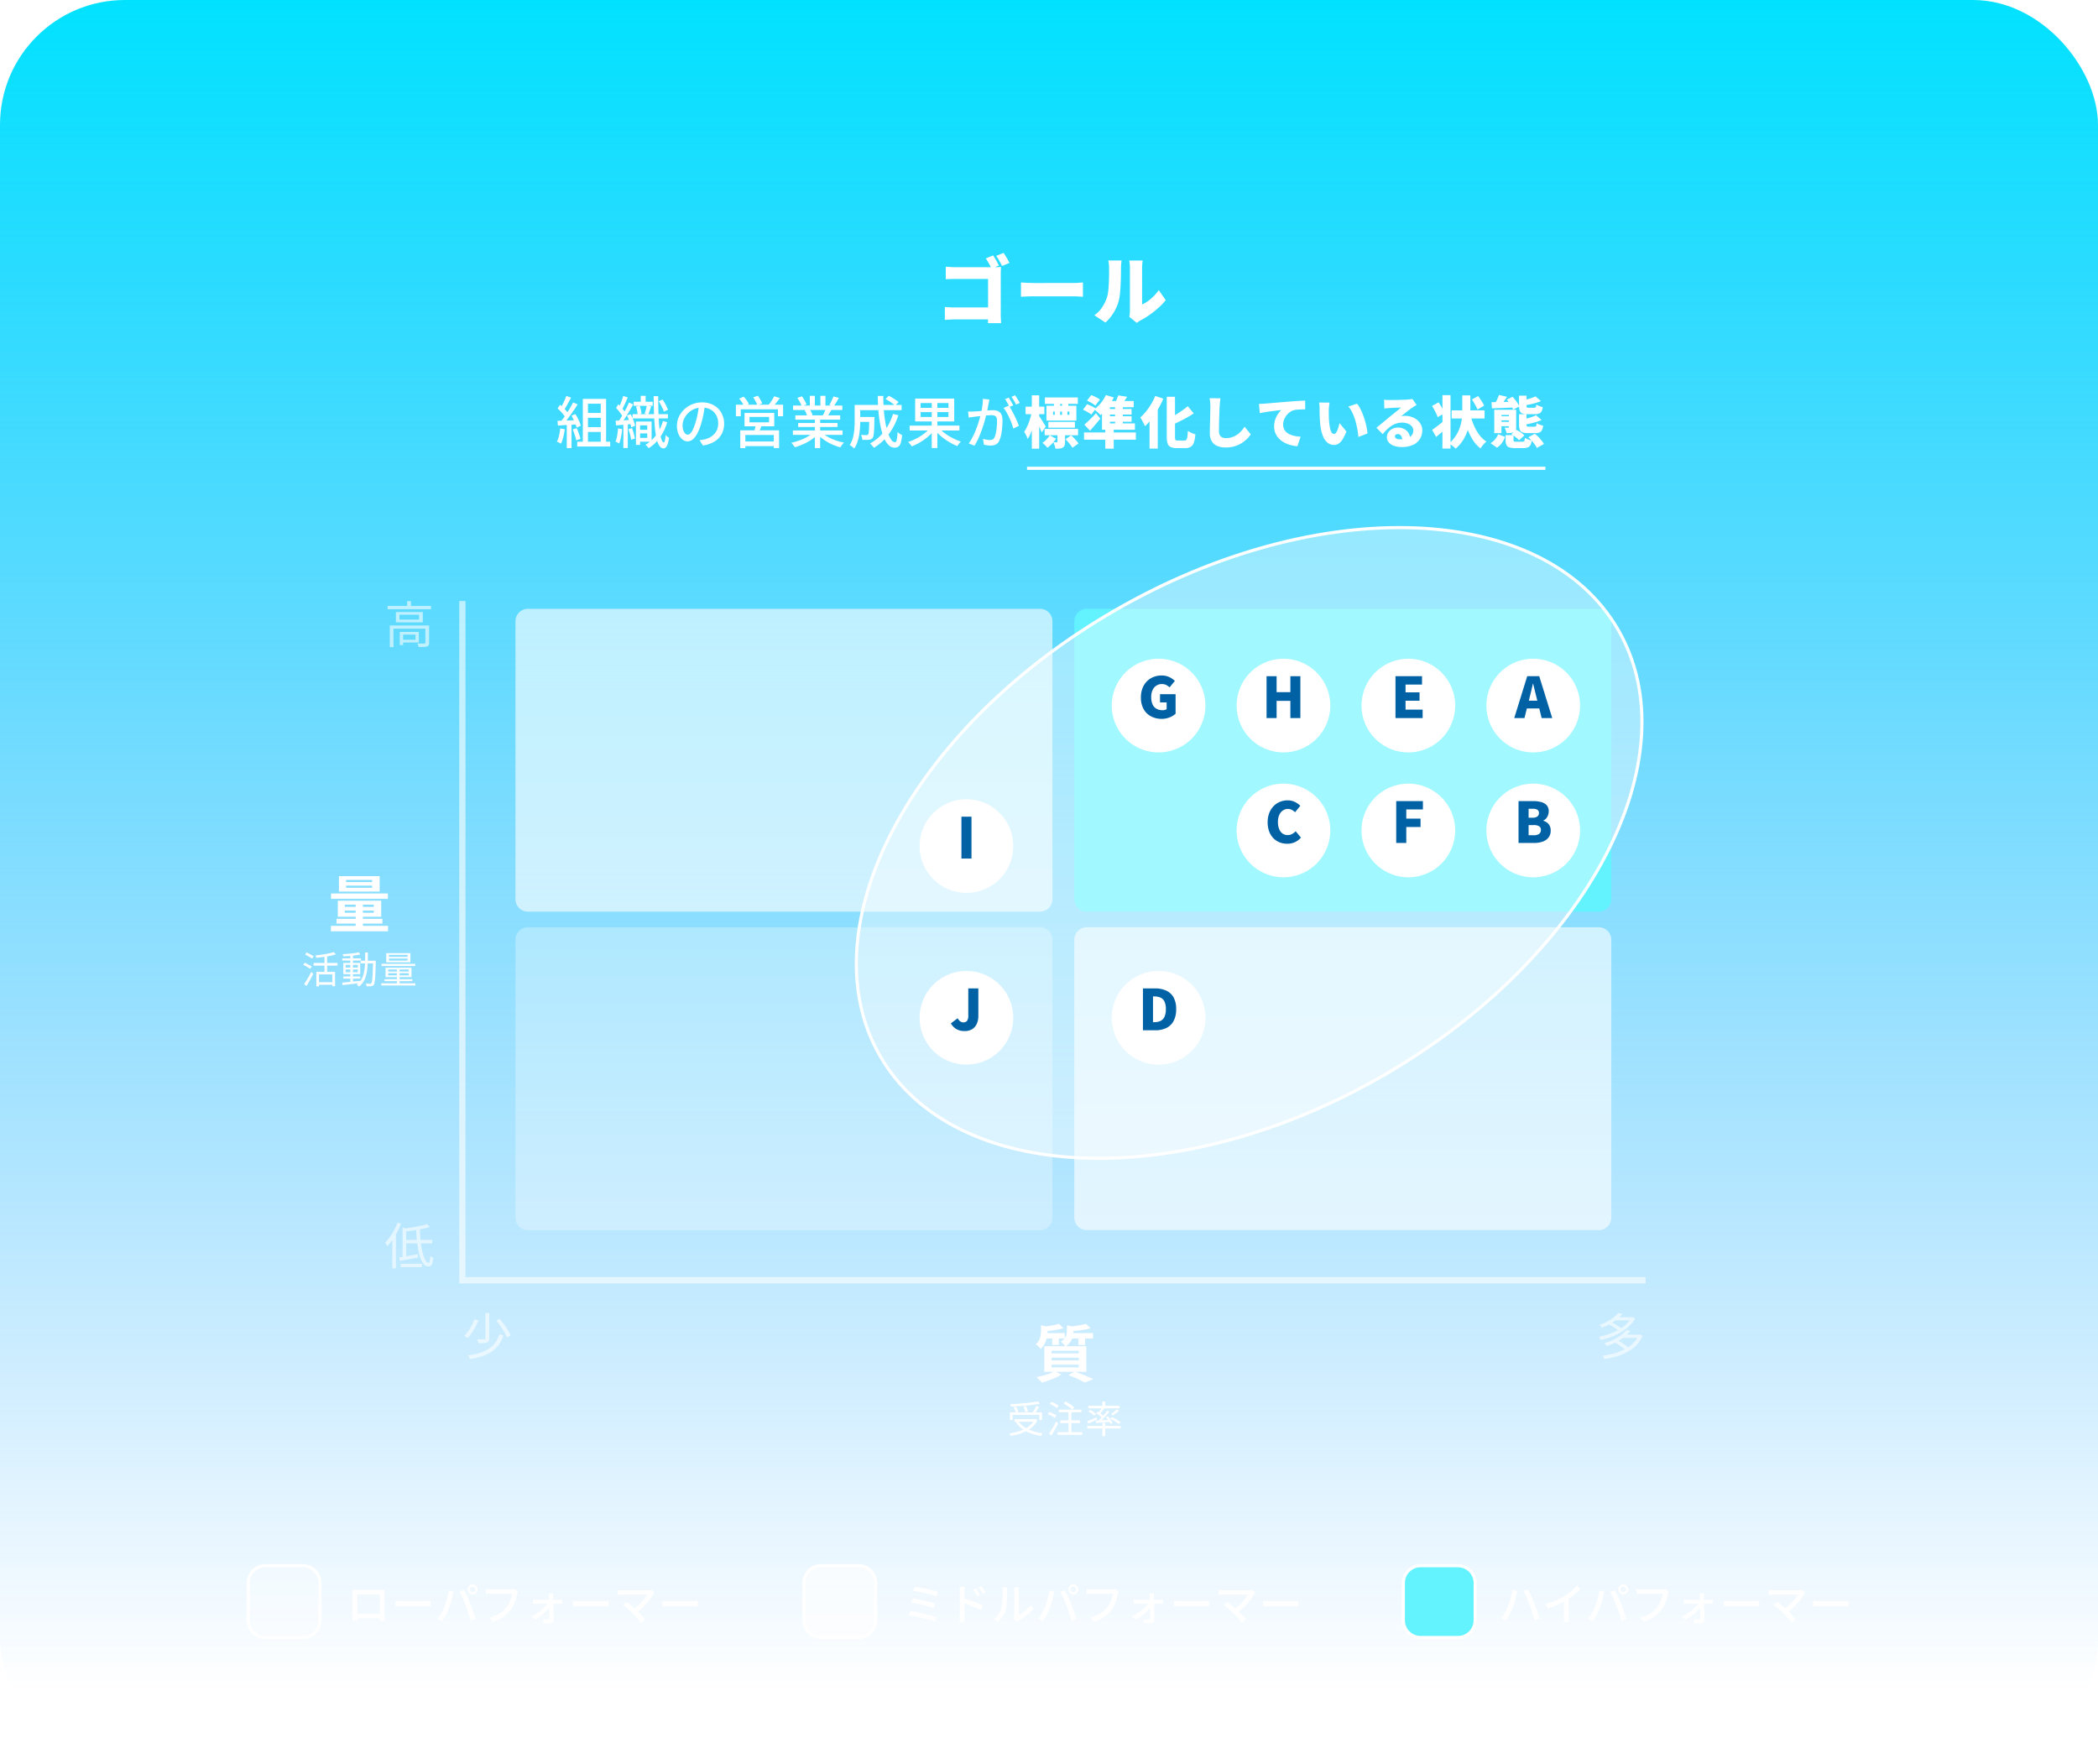 <svg xmlns="http://www.w3.org/2000/svg" xmlns:xlink="http://www.w3.org/1999/xlink" width="672" height="565" viewBox="0 0 672 565">
  <defs>
    <linearGradient id="linear-gradient" x1="0.5" x2="0.5" y2="0.956" gradientUnits="objectBoundingBox">
      <stop offset="0" stop-color="#00e2ff"/>
      <stop offset="1" stop-color="#0093ff" stop-opacity="0"/>
    </linearGradient>
    <filter id="パス_229563" x="467.104" y="202" width="48" height="48" filterUnits="userSpaceOnUse">
      <feOffset dy="3" input="SourceAlpha"/>
      <feGaussianBlur stdDeviation="3" result="blur"/>
      <feFlood flood-opacity="0.161"/>
      <feComposite operator="in" in2="blur"/>
      <feComposite in="SourceGraphic"/>
    </filter>
    <filter id="パス_229565" x="427.104" y="202" width="48" height="48" filterUnits="userSpaceOnUse">
      <feOffset dy="3" input="SourceAlpha"/>
      <feGaussianBlur stdDeviation="3" result="blur-2"/>
      <feFlood flood-opacity="0.161"/>
      <feComposite operator="in" in2="blur-2"/>
      <feComposite in="SourceGraphic"/>
    </filter>
    <filter id="パス_229567" x="387.104" y="202" width="48" height="48" filterUnits="userSpaceOnUse">
      <feOffset dy="3" input="SourceAlpha"/>
      <feGaussianBlur stdDeviation="3" result="blur-3"/>
      <feFlood flood-opacity="0.161"/>
      <feComposite operator="in" in2="blur-3"/>
      <feComposite in="SourceGraphic"/>
    </filter>
    <filter id="パス_229569" x="347.104" y="202" width="48" height="48" filterUnits="userSpaceOnUse">
      <feOffset dy="3" input="SourceAlpha"/>
      <feGaussianBlur stdDeviation="3" result="blur-4"/>
      <feFlood flood-opacity="0.161"/>
      <feComposite operator="in" in2="blur-4"/>
      <feComposite in="SourceGraphic"/>
    </filter>
    <filter id="パス_229571" x="467.104" y="242" width="48" height="48" filterUnits="userSpaceOnUse">
      <feOffset dy="3" input="SourceAlpha"/>
      <feGaussianBlur stdDeviation="3" result="blur-5"/>
      <feFlood flood-opacity="0.161"/>
      <feComposite operator="in" in2="blur-5"/>
      <feComposite in="SourceGraphic"/>
    </filter>
    <filter id="パス_229573" x="427.104" y="242" width="48" height="48" filterUnits="userSpaceOnUse">
      <feOffset dy="3" input="SourceAlpha"/>
      <feGaussianBlur stdDeviation="3" result="blur-6"/>
      <feFlood flood-opacity="0.161"/>
      <feComposite operator="in" in2="blur-6"/>
      <feComposite in="SourceGraphic"/>
    </filter>
    <filter id="パス_229575" x="387.104" y="242" width="48" height="48" filterUnits="userSpaceOnUse">
      <feOffset dy="3" input="SourceAlpha"/>
      <feGaussianBlur stdDeviation="3" result="blur-7"/>
      <feFlood flood-opacity="0.161"/>
      <feComposite operator="in" in2="blur-7"/>
      <feComposite in="SourceGraphic"/>
    </filter>
    <filter id="パス_229577" x="285.552" y="247" width="48" height="48" filterUnits="userSpaceOnUse">
      <feOffset dy="3" input="SourceAlpha"/>
      <feGaussianBlur stdDeviation="3" result="blur-8"/>
      <feFlood flood-opacity="0.161"/>
      <feComposite operator="in" in2="blur-8"/>
      <feComposite in="SourceGraphic"/>
    </filter>
    <filter id="パス_229579" x="285.552" y="302" width="48" height="48" filterUnits="userSpaceOnUse">
      <feOffset dy="3" input="SourceAlpha"/>
      <feGaussianBlur stdDeviation="3" result="blur-9"/>
      <feFlood flood-opacity="0.161"/>
      <feComposite operator="in" in2="blur-9"/>
      <feComposite in="SourceGraphic"/>
    </filter>
    <filter id="パス_229581" x="347.104" y="302" width="48" height="48" filterUnits="userSpaceOnUse">
      <feOffset dy="3" input="SourceAlpha"/>
      <feGaussianBlur stdDeviation="3" result="blur-10"/>
      <feFlood flood-opacity="0.161"/>
      <feComposite operator="in" in2="blur-10"/>
      <feComposite in="SourceGraphic"/>
    </filter>
  </defs>
  <g id="グループ_7770" data-name="グループ 7770" transform="translate(-885.168 -2004.5)">
    <rect id="長方形_7249" data-name="長方形 7249" width="672" height="565" rx="40" transform="translate(885.168 2004.5)" fill="url(#linear-gradient)"/>
    <g id="グループ_7769" data-name="グループ 7769">
      <path id="パス_229583" data-name="パス 229583" d="M18.1-20.184q.312.456.66,1.044t.672,1.176q.324.588.516,1.02l-2.376.984a11.359,11.359,0,0,0-.528-1.1q-.312-.576-.636-1.14a10.731,10.731,0,0,0-.66-1.02ZM21.456-21q.312.456.672,1.044t.684,1.164q.324.576.54.984L20.976-16.8q-.384-.744-.888-1.656A13.656,13.656,0,0,0,19.08-20.04ZM2.928-16.584q.72.072,1.62.12t1.548.048h12.24q.576,0,1.3-.024t.984-.048q-.024.432-.048,1.128t-.024,1.3V-1.608q0,.6.036,1.512t.084,1.608H16.44q.024-.7.036-1.344t.012-1.32v-11.5H6.1q-.816,0-1.716.024t-1.452.072ZM2.64-3.672q.7.048,1.512.1t1.656.048H18.84V.312H5.928q-.672,0-1.656.048T2.64.48ZM27.024-11.52q.48.024,1.236.072t1.548.072q.792.024,1.368.024H43.92q.816,0,1.62-.072t1.332-.1v4.584q-.456-.024-1.332-.084t-1.62-.06H31.176q-1.032,0-2.22.048t-1.932.1ZM61.7-.552a7.131,7.131,0,0,0,.156-.912,9.56,9.56,0,0,0,.06-1.08V-16.32a9.939,9.939,0,0,0-.108-1.56l-.108-.672h4.32l-.1.684a11.425,11.425,0,0,0-.1,1.572V-4.488A9.527,9.527,0,0,0,67.68-5.544a14.873,14.873,0,0,0,1.836-1.572A14.879,14.879,0,0,0,71.16-9.072l2.232,3.216a19.218,19.218,0,0,1-2.364,2.472,31.188,31.188,0,0,1-2.9,2.292A25.769,25.769,0,0,1,65.28.648a5.633,5.633,0,0,0-.7.444q-.264.2-.456.348ZM50.52-1.032a9.134,9.134,0,0,0,2.6-2.688A13.533,13.533,0,0,0,54.552-6.7a8.729,8.729,0,0,0,.4-1.872q.132-1.128.2-2.436t.084-2.628q.012-1.32.012-2.448a11.693,11.693,0,0,0-.072-1.416,8.938,8.938,0,0,0-.192-1.056h4.272l-.048.372q-.048.372-.1.924t-.048,1.128q0,1.1-.024,2.52t-.1,2.88q-.072,1.464-.2,2.772a14.653,14.653,0,0,1-.372,2.22,14.319,14.319,0,0,1-1.644,3.864A14.668,14.668,0,0,1,54.072,1.32Z" transform="translate(1185.168 2106.5)" fill="#fff"/>
      <path id="パス_229584" data-name="パス 229584" d="M9.567-9.724h5.627v1.548H9.567Zm0,4.537h5.627v1.54H9.567Zm-.883-9.04h7.451V.421H14.424V-12.687h-4.1V.421H8.684Zm-1.8,13.7H17.449v1.54H6.885ZM3.4-15.19l1.512.554q-.346.672-.739,1.395t-.775,1.389a12.925,12.925,0,0,1-.742,1.163l-1.16-.488a13.838,13.838,0,0,0,.691-1.238q.352-.7.676-1.435T3.4-15.19ZM5.563-13.1l1.467.615q-.644,1.02-1.412,2.148T4.071-8.163Q3.291-7.119,2.6-6.347L1.538-6.893Q2.06-7.5,2.612-8.27T3.705-9.883q.542-.84,1.021-1.672T5.563-13.1ZM.59-11.192l.826-1.153q.492.412,1,.915t.937.992a5.711,5.711,0,0,1,.658.895L3.126-8.228a6.833,6.833,0,0,0-.646-.951q-.416-.527-.913-1.054T.59-11.192ZM5.052-8.853l1.232-.53q.376.588.727,1.261T7.634-6.8a7.869,7.869,0,0,1,.395,1.155l-1.32.615A9.266,9.266,0,0,0,6.33-6.2q-.257-.66-.589-1.357T5.052-8.853ZM.566-7.2Q1.8-7.235,3.515-7.3T7.03-7.456L7.02-6.085q-1.7.112-3.356.215T.7-5.694ZM5.445-4.457l1.266-.416q.382.818.72,1.783a13.447,13.447,0,0,1,.485,1.665L6.558-.949a13.25,13.25,0,0,0-.443-1.695Q5.8-3.629,5.445-4.457ZM1.459-4.779,2.9-4.519A21.331,21.331,0,0,1,2.42-2,11.686,11.686,0,0,1,1.7.109a3.711,3.711,0,0,0-.386-.217q-.241-.121-.5-.24A3.8,3.8,0,0,0,.378-.526a7.925,7.925,0,0,0,.689-1.953A21.813,21.813,0,0,0,1.459-4.779ZM3.542-6.484h1.52V1.544H3.542ZM27.236-15.21H28.8v2.619h-1.56Zm-1.518,3.444,1.164-.259a8.693,8.693,0,0,1,.391,1.292,7.4,7.4,0,0,1,.185,1.222l-1.248.3a6.6,6.6,0,0,0-.133-1.231A8.373,8.373,0,0,0,25.718-11.766Zm-.746-1.557h6.1v1.316h-6.1ZM24.607-9.33H35.934v1.358H24.607Zm1.735,4.986H29.9v1.177H26.343Zm-.111-2.625h4.481V-.518H26.232V-1.733h3.082V-5.751H26.232Zm-.53,0h1.326V.5H25.7Zm3.47-5.152,1.415.321q-.246.682-.484,1.382t-.46,1.2l-1.165-.3q.124-.358.261-.82t.251-.933Q29.1-11.748,29.172-12.121ZM31.366-15.1h1.47q0,2.472.058,4.691t.189,4.058q.13,1.84.346,3.194a10.684,10.684,0,0,0,.51,2.108q.294.754.681.78.2.018.347-.629a12.152,12.152,0,0,0,.225-1.775,2.805,2.805,0,0,0,.339.346A4.392,4.392,0,0,0,35.955-2l.33.225a10.065,10.065,0,0,1-.468,2.1,2.531,2.531,0,0,1-.607,1.021,1,1,0,0,1-.643.277A1.687,1.687,0,0,1,33.208.795a6.821,6.821,0,0,1-.9-2.276,26.376,26.376,0,0,1-.542-3.529q-.194-2.055-.284-4.6T31.366-15.1Zm1.626,1.6,1.257-.518a17.913,17.913,0,0,1,.994,1.69,13.457,13.457,0,0,1,.718,1.582l-1.317.595a9.4,9.4,0,0,0-.417-1.035q-.27-.58-.592-1.193T32.992-13.5Zm1.35,6.362,1.369.36a16.531,16.531,0,0,1-2.254,4.794A12.982,12.982,0,0,1,29.79,1.564a2.72,2.72,0,0,0-.292-.37q-.188-.205-.386-.4a3.1,3.1,0,0,0-.361-.312,12.134,12.134,0,0,0,3.518-3.263A13.368,13.368,0,0,0,34.342-7.14ZM21.619-15.182l1.457.486-.609,1.384q-.317.719-.633,1.373t-.614,1.16l-1.128-.44q.278-.526.568-1.223T21.2-13.86Q21.459-14.584,21.619-15.182Zm1.852,2.123,1.356.577q-.546,1-1.212,2.126T22.273-8.2q-.678,1.037-1.292,1.819l-.968-.509Q20.6-7.7,21.245-8.772t1.235-2.208Q23.067-12.113,23.471-13.059Zm-4.143,1.722.735-1.167q.45.422.907.934t.832,1.008a5.616,5.616,0,0,1,.573.9L21.588-8.3a6.072,6.072,0,0,0-.57-.967q-.374-.533-.816-1.078T19.328-11.336ZM22.8-8.9l1.169-.434A13.651,13.651,0,0,1,24.6-8.084q.3.671.519,1.312a7.441,7.441,0,0,1,.311,1.141l-1.24.508a7.432,7.432,0,0,0-.291-1.15q-.213-.649-.493-1.34A13.438,13.438,0,0,0,22.8-8.9ZM19.176-7.263q1.05-.036,2.475-.109t2.938-.155l-.008,1.333q-1.408.131-2.767.242t-2.485.2Zm4.108,2.73,1.153-.35q.3.79.558,1.722a15.216,15.216,0,0,1,.369,1.614l-1.219.4a10.789,10.789,0,0,0-.326-1.639Q23.566-3.735,23.284-4.533Zm-3.326-.246,1.314.221a24.425,24.425,0,0,1-.351,2.5,12.1,12.1,0,0,1-.58,2.1,3.788,3.788,0,0,0-.571-.306q-.378-.172-.627-.258a8.348,8.348,0,0,0,.541-1.957Q19.873-3.623,19.958-4.779ZM21.665-6.54h1.417V1.512H21.665ZM47.8-12.311q-.182,1.392-.462,2.928A27.386,27.386,0,0,1,46.6-6.337,16.73,16.73,0,0,1,45.388-3.23a6.478,6.478,0,0,1-1.464,1.94,2.569,2.569,0,0,1-1.684.665,2.627,2.627,0,0,1-1.667-.622A4.378,4.378,0,0,1,39.312-3a6.651,6.651,0,0,1-.481-2.627,6.784,6.784,0,0,1,.616-2.855,7.683,7.683,0,0,1,1.713-2.39,8.148,8.148,0,0,1,2.561-1.641,8.26,8.26,0,0,1,3.154-.6,7.732,7.732,0,0,1,2.923.525,6.567,6.567,0,0,1,2.223,1.456,6.421,6.421,0,0,1,1.42,2.166,7.061,7.061,0,0,1,.494,2.647,6.953,6.953,0,0,1-.788,3.352,6.313,6.313,0,0,1-2.3,2.4A9.62,9.62,0,0,1,47.135.683L46.073-1.006q.473-.048.869-.113t.737-.139a6.785,6.785,0,0,0,1.649-.616,5.48,5.48,0,0,0,1.4-1.051,4.7,4.7,0,0,0,.964-1.5,5.134,5.134,0,0,0,.353-1.954,5.656,5.656,0,0,0-.345-2A4.624,4.624,0,0,0,50.684-9.99a4.64,4.64,0,0,0-1.633-1.079,5.883,5.883,0,0,0-2.205-.387,6.213,6.213,0,0,0-2.611.527,6.219,6.219,0,0,0-1.957,1.377,6.151,6.151,0,0,0-1.223,1.843,4.922,4.922,0,0,0-.418,1.915,4.819,4.819,0,0,0,.257,1.7,2.429,2.429,0,0,0,.637,1,1.18,1.18,0,0,0,.767.325,1.2,1.2,0,0,0,.822-.408,4.629,4.629,0,0,0,.834-1.285,16.3,16.3,0,0,0,.839-2.262,24.7,24.7,0,0,0,.686-2.759q.28-1.465.406-2.871ZM62.068-8.459v1.731h6.268V-8.459ZM60.48-9.737H70V-5.45H60.48Zm3.635,3.713,1.911.144q-.256.693-.538,1.359t-.518,1.142L63.485-3.6q.178-.536.361-1.216A12.242,12.242,0,0,0,64.115-6.024Zm-5,1.87H71.542v5.68H69.851V-2.666H60.74V1.542H59.111ZM60-.588H70.584V.891H60ZM57.717-12.362H72.824v3.681H71.176V-10.9h-11.9v2.222h-1.56Zm12.276-2.712,1.8.582q-.554.75-1.152,1.5a16.879,16.879,0,0,1-1.113,1.28l-1.374-.545q.318-.388.66-.877t.657-1Q69.784-14.643,69.993-15.075Zm-11.235.756,1.46-.629a13.524,13.524,0,0,1,.955,1.181,6.638,6.638,0,0,1,.7,1.158l-1.541.694a7.894,7.894,0,0,0-.661-1.174A13.1,13.1,0,0,0,58.758-14.319Zm4.494-.4,1.488-.523q.408.562.819,1.267a6.862,6.862,0,0,1,.584,1.215l-1.559.589a7.5,7.5,0,0,0-.542-1.242A12.246,12.246,0,0,0,63.253-14.72ZM75.966-4.127H91.86v1.419H75.966Zm.06-7.974H91.8v1.419H76.026Zm.73,3.144H91.125v1.367H76.756Zm.9,2.457H90.268v1.268H77.654ZM83.01-8.294H84.7V1.52H83.01ZM81.395-15.21h1.6v3.784h-1.6Zm3.381,0h1.619v3.694H84.776ZM82.592-3.527l1.355.625A10.929,10.929,0,0,1,81.9-1.166,17.778,17.778,0,0,1,79.308.26a18.974,18.974,0,0,1-2.744.995,3.888,3.888,0,0,0-.31-.483q-.193-.262-.4-.519a3.652,3.652,0,0,0-.4-.431,20.013,20.013,0,0,0,2.7-.793,17.092,17.092,0,0,0,2.518-1.162A9.332,9.332,0,0,0,82.592-3.527Zm2.531-.038a8.8,8.8,0,0,0,1.37,1.088,12.926,12.926,0,0,0,1.755.956,17.727,17.727,0,0,0,2,.76,18.623,18.623,0,0,0,2.081.527q-.185.185-.408.453A6.823,6.823,0,0,0,91.5.774q-.194.288-.321.521A18.175,18.175,0,0,1,89.088.584,16.517,16.517,0,0,1,87.08-.4a15.042,15.042,0,0,1-1.806-1.218,10.185,10.185,0,0,1-1.471-1.4Zm3.814-11.449,1.764.448q-.41.73-.849,1.452t-.813,1.237l-1.387-.44q.238-.376.478-.849t.454-.963Q88.8-14.621,88.937-15.015Zm-2.4,3.824,1.784.432q-.348.619-.69,1.2T87-8.542l-1.432-.414q.256-.488.536-1.117A11.41,11.41,0,0,0,86.54-11.19ZM77.4-14.561l1.458-.5a12.789,12.789,0,0,1,.86,1.331,7.941,7.941,0,0,1,.608,1.287l-1.536.569a7.563,7.563,0,0,0-.567-1.3A15.684,15.684,0,0,0,77.4-14.561ZM79.726-10.6l1.637-.283a8.385,8.385,0,0,1,.535.93,5.109,5.109,0,0,1,.363.9l-1.708.321a6.137,6.137,0,0,0-.329-.913A7.335,7.335,0,0,0,79.726-10.6ZM96.762-8.438H101.1V-6.87H96.762Zm3.677,0h1.651v.123q0,.123-.005.284t-.005.265q-.034,1.971-.092,3.208a17.5,17.5,0,0,1-.167,1.9,2.128,2.128,0,0,1-.309.917,1.386,1.386,0,0,1-.5.415,2.481,2.481,0,0,1-.659.181,7.224,7.224,0,0,1-.92.05q-.568,0-1.222-.022a3.742,3.742,0,0,0-.145-.822,3.126,3.126,0,0,0-.32-.771q.557.052,1.043.066t.711.014a1.083,1.083,0,0,0,.322-.042.5.5,0,0,0,.234-.16,1.558,1.558,0,0,0,.2-.706q.07-.546.113-1.659t.069-2.973Zm5.21-5.755,1.029-1.036q.539.266,1.134.623t1.124.714a7.17,7.17,0,0,1,.867.671l-1.082,1.152a7.631,7.631,0,0,0-.836-.695q-.518-.381-1.1-.757T105.649-14.193Zm2.387,4.777L109.747-9a20.831,20.831,0,0,1-3.123,6.156,16.523,16.523,0,0,1-4.707,4.278,3.9,3.9,0,0,0-.344-.448q-.227-.263-.465-.525a4.9,4.9,0,0,0-.431-.427,13.912,13.912,0,0,0,4.53-3.845A17.549,17.549,0,0,0,108.036-9.416ZM96.872-12.294h13.915v1.671H96.872Zm-1.122,0h1.78v5.172q0,.981-.072,2.133a23.12,23.12,0,0,1-.271,2.349A14.3,14.3,0,0,1,96.6-.329a8.165,8.165,0,0,1-1,2.008,2.9,2.9,0,0,0-.41-.4q-.273-.229-.55-.44a2.881,2.881,0,0,0-.481-.307A7.692,7.692,0,0,0,95.224-1.9a15.791,15.791,0,0,0,.429-2.7q.1-1.365.1-2.535Zm7.408-2.88h1.78q-.022,2.369.157,4.562t.523,4.061a23.168,23.168,0,0,0,.818,3.258,7.967,7.967,0,0,0,1.052,2.166,1.572,1.572,0,0,0,1.2.776q.357,0,.539-.757a14.613,14.613,0,0,0,.254-2.506,4.572,4.572,0,0,0,.707.552,3.982,3.982,0,0,0,.755.4,12.811,12.811,0,0,1-.413,2.479,2.3,2.3,0,0,1-.743,1.228,2.049,2.049,0,0,1-1.235.345,2.6,2.6,0,0,1-1.7-.634,5.662,5.662,0,0,1-1.362-1.779,13.921,13.921,0,0,1-1.027-2.7,29.8,29.8,0,0,1-.717-3.406q-.286-1.851-.428-3.891T103.158-15.174Zm10.21,9.5H129.3v1.56H113.368Zm7.071-8.1h1.8V1.512h-1.8Zm-.529,8.817,1.415.619A13.363,13.363,0,0,1,119.3-2.184,18.1,18.1,0,0,1,116.751-.35a16.964,16.964,0,0,1-2.72,1.321A4.817,4.817,0,0,0,113.7.5q-.2-.263-.421-.511a5.263,5.263,0,0,0-.411-.423,16.532,16.532,0,0,0,2.016-.792,17.269,17.269,0,0,0,1.95-1.072,15.421,15.421,0,0,0,1.732-1.274A9.672,9.672,0,0,0,119.91-4.958Zm2.733-.083a10.6,10.6,0,0,0,1.392,1.356A16.226,16.226,0,0,0,125.8-2.426a19.015,19.015,0,0,0,1.983,1.068,17.976,17.976,0,0,0,2.009.8,4.559,4.559,0,0,0-.407.422q-.222.257-.421.525t-.334.491a17.9,17.9,0,0,1-2.015-.961,20.319,20.319,0,0,1-1.993-1.259,18.488,18.488,0,0,1-1.821-1.482,13.869,13.869,0,0,1-1.5-1.617Zm-5.755-4.968v1.564H125.8v-1.564Zm0-2.894v1.538H125.8V-12.9Zm-1.762-1.439h12.517v7.337H115.127Zm23.792.313q-.059.285-.126.62t-.133.633q-.066.355-.166.885t-.206,1.1q-.106.566-.228,1.09-.188.766-.455,1.757t-.62,2.116q-.353,1.125-.791,2.279t-.954,2.264A18.844,18.844,0,0,1,134.127.772L132.281.034a13.653,13.653,0,0,0,1.166-1.873q.541-1.038.991-2.146t.809-2.189q.359-1.081.615-2.009t.4-1.6q.252-1.138.407-2.29a15,15,0,0,0,.142-2.174Zm6.194,1.965a13.066,13.066,0,0,1,.893,1.4q.471.837.927,1.774t.831,1.809q.375.872.589,1.5l-1.784.834a16.636,16.636,0,0,0-.518-1.617q-.333-.9-.759-1.824t-.9-1.756a9.367,9.367,0,0,0-.953-1.393ZM132.079-10.19q.451.028.87.023t.88-.023q.418-.018,1.052-.063t1.364-.1q.73-.058,1.457-.121t1.343-.1q.616-.04.991-.04a4.111,4.111,0,0,1,1.563.28,2.222,2.222,0,0,1,1.094.983A3.92,3.92,0,0,1,143.1-7.4q0,1.06-.1,2.3a20.265,20.265,0,0,1-.322,2.359,7.315,7.315,0,0,1-.612,1.885A2.394,2.394,0,0,1,140.941.388,3.88,3.88,0,0,1,139.3.711a8.258,8.258,0,0,1-1.1-.08q-.59-.08-1.036-.18l-.3-1.88q.374.106.789.192t.8.132a5.362,5.362,0,0,0,.62.046,2.036,2.036,0,0,0,.853-.17,1.361,1.361,0,0,0,.625-.688,6.177,6.177,0,0,0,.449-1.451,17.4,17.4,0,0,0,.264-1.891q.088-1.009.088-1.94a2.407,2.407,0,0,0-.22-1.166,1.1,1.1,0,0,0-.632-.516,3.194,3.194,0,0,0-.986-.135q-.433,0-1.179.063t-1.588.148q-.843.085-1.566.171l-1.123.132q-.345.048-.876.119t-.91.136Zm13.005-4.439a9.071,9.071,0,0,1,.5.763q.265.447.524.9t.437.81l-1.187.514q-.172-.37-.418-.819t-.509-.9a8.048,8.048,0,0,0-.515-.784Zm2.048-.761q.242.334.524.785t.546.9q.264.445.424.775l-1.177.514q-.286-.582-.69-1.281a11.476,11.476,0,0,0-.788-1.2Zm10.656,8.532H166.3V-5h-8.514Zm-1.1-7.83h10.548v2.052H156.69ZM156.6-4.626h10.71v2.052H156.6Zm6.678,3.294,1.836-1.206q.414.378.864.837t.846.918a6.043,6.043,0,0,1,.63.855l-1.962,1.35a6.339,6.339,0,0,0-.567-.864q-.369-.486-.8-.981T163.278-1.332ZM159.3-10.17v1.044h5.238V-10.17Zm-2.124-1.854h9.594v4.752h-9.594Zm3.546,8.442h2.412V-.5a3.8,3.8,0,0,1-.153,1.179,1.239,1.239,0,0,1-.621.711,2.761,2.761,0,0,1-1.026.288q-.576.054-1.26.054A6,6,0,0,0,159.8.666q-.2-.576-.4-1.026.306.018.639.027a2.885,2.885,0,0,0,.441-.009.332.332,0,0,0,.189-.036q.045-.036.045-.162Zm-2.466,1.026,2,1.08A12.73,12.73,0,0,1,158.94.144a9.832,9.832,0,0,1-1.458,1.278A7.922,7.922,0,0,0,156.753.6a9.11,9.11,0,0,0-.855-.765,7.417,7.417,0,0,0,1.3-1.1A9.172,9.172,0,0,0,158.256-2.556Zm1.332-10.89h2v2.52h-2Zm.27,2.2h1.71v3.564h-1.71Zm2.322-2.2h2v2.52h-2Zm0,2.2h1.71v3.564h-1.71Zm-11.682-.5h6.012v2.412H150.5Zm2-3.636h2.358V1.71H152.5Zm-.036,5.346,1.4.486q-.18,1.062-.45,2.205t-.6,2.241a19.022,19.022,0,0,1-.747,2.052,9.674,9.674,0,0,1-.9,1.656,7.878,7.878,0,0,0-.5-1.2q-.342-.675-.612-1.125a9.763,9.763,0,0,0,.792-1.332,16.292,16.292,0,0,0,.693-1.6q.315-.846.549-1.719T152.46-10.044Zm2.3,1.188q.162.2.477.684t.675,1.062q.36.576.657,1.062t.4.684L155.646-3.51q-.162-.45-.414-1.035t-.531-1.2q-.279-.612-.54-1.152t-.459-.918Zm15.408-4.824,1.35-1.764q.468.162.99.4t1,.5a5.063,5.063,0,0,1,.783.513l-1.44,1.944a5.314,5.314,0,0,0-.729-.549q-.459-.3-.972-.567T170.172-13.68Zm-1.3,2.9,1.35-1.746q.432.162.954.4t1.008.495a5.446,5.446,0,0,1,.792.486l-1.4,1.926a7.674,7.674,0,0,0-.747-.522q-.459-.288-.981-.567T168.876-10.782Zm.45,4.788q.5-.414,1.125-1t1.3-1.269q.675-.684,1.305-1.386l1.386,1.728q-.774.954-1.6,1.935T171.144-4.05Zm6.714,1.458h2.7V1.71h-2.7Zm-6.822,1.044h16.614V-1.17H169.218Zm7-11.988,2.538.774a15.724,15.724,0,0,1-1.206,2.124,20.606,20.606,0,0,1-1.485,1.953,14.91,14.91,0,0,1-1.557,1.575q-.216-.252-.585-.6t-.756-.693q-.387-.342-.675-.558a10.97,10.97,0,0,0,2.124-2.025A11.544,11.544,0,0,0,176.22-15.48ZM174.978-11.9l2.538-1.62v7.686h-2.538Zm1.224-1.656h8.928v2H175Zm-1.224,7.182h10.548v2.016H174.978ZM175.932-11h8.514v1.782h-8.514Zm0,2.3h8.514v1.782h-8.514Zm3.24-3.942h2.484V-5.58h-2.484Zm1.008-2.718,2.844.45q-.5.828-1.026,1.566t-.936,1.26l-2.124-.5a13.954,13.954,0,0,0,.7-1.377A13.043,13.043,0,0,0,180.18-15.354Zm15.534.45h2.646V-2.16a4.611,4.611,0,0,0,.054.828.437.437,0,0,0,.252.351,1.653,1.653,0,0,0,.594.081h2.124a.757.757,0,0,0,.621-.252,1.986,1.986,0,0,0,.306-.927q.1-.675.171-1.917a6.5,6.5,0,0,0,1.17.657,6.979,6.979,0,0,0,1.242.441,11.7,11.7,0,0,1-.468,2.574,2.626,2.626,0,0,1-.981,1.413,3.177,3.177,0,0,1-1.791.441H198.9a4.56,4.56,0,0,1-1.935-.333,1.879,1.879,0,0,1-.972-1.143,7.1,7.1,0,0,1-.279-2.232Zm6.732,3.024,1.926,2.3q-1.062.7-2.241,1.359t-2.385,1.251q-1.206.594-2.376,1.1a5.158,5.158,0,0,0-.45-1.071q-.324-.6-.594-1.017a22.823,22.823,0,0,0,2.2-1.161q1.1-.657,2.106-1.377T202.446-11.88Zm-10.422-3.294,2.592.864A26.756,26.756,0,0,1,193-11.061a31.046,31.046,0,0,1-2.034,3.078,19.384,19.384,0,0,1-2.223,2.511,8.538,8.538,0,0,0-.4-.873q-.27-.531-.567-1.071a8.566,8.566,0,0,0-.531-.864,14.776,14.776,0,0,0,1.827-1.917,20.989,20.989,0,0,0,1.656-2.385A17.949,17.949,0,0,0,192.024-15.174Zm-1.818,5.292,2.592-2.592.036.036V1.674h-2.628Zm22.716-4.536q-.09.63-.162,1.386t-.108,1.35q-.036.7-.072,1.719t-.072,2.124q-.036,1.107-.054,2.142t-.018,1.773a2.64,2.64,0,0,0,.3,1.359,1.65,1.65,0,0,0,.8.7,2.911,2.911,0,0,0,1.116.207,6.174,6.174,0,0,0,1.926-.288,6.53,6.53,0,0,0,1.62-.783,7.511,7.511,0,0,0,1.35-1.161,10.448,10.448,0,0,0,1.1-1.422l1.98,2.43A8.823,8.823,0,0,1,221.5-1.5a9.9,9.9,0,0,1-1.71,1.377A9.281,9.281,0,0,1,217.494.927a9.562,9.562,0,0,1-2.862.405,6.96,6.96,0,0,1-2.718-.486,3.7,3.7,0,0,1-1.773-1.5,4.887,4.887,0,0,1-.621-2.583q0-.684.018-1.611t.045-1.944q.027-1.017.045-1.989t.036-1.737q.018-.765.018-1.161,0-.738-.063-1.449a9.41,9.41,0,0,0-.207-1.323Zm12.33,1.8q.54-.018,1.071-.045t.783-.045l1.449-.126q.819-.072,1.8-.153l2.1-.171q1.116-.09,2.358-.2.9-.072,1.863-.135t1.845-.117q.882-.054,1.53-.072l.018,2.808q-.468,0-1.089.018t-1.242.054a7.45,7.45,0,0,0-1.125.144,3.966,3.966,0,0,0-1.377.612,5.254,5.254,0,0,0-1.161,1.089,5.228,5.228,0,0,0-.792,1.4,4.435,4.435,0,0,0-.288,1.575,3.351,3.351,0,0,0,.279,1.4,3.031,3.031,0,0,0,.792,1.053,4.591,4.591,0,0,0,1.215.738,7.693,7.693,0,0,0,1.539.459,13.391,13.391,0,0,0,1.773.216L237.564.918a11.578,11.578,0,0,1-2.313-.4,9.257,9.257,0,0,1-2.043-.846,6.738,6.738,0,0,1-1.629-1.278A5.573,5.573,0,0,1,230.5-3.3a5.484,5.484,0,0,1-.387-2.1,6.661,6.661,0,0,1,.369-2.268,7.689,7.689,0,0,1,.9-1.791,6.77,6.77,0,0,1,1.017-1.2l-1.1.126q-.63.072-1.368.162t-1.5.2q-.765.108-1.512.243t-1.4.279Zm22.608-.414q-.072.378-.126.846t-.09.9q-.036.432-.036.7,0,.594.009,1.188t.027,1.179q.018.585.072,1.2A20.5,20.5,0,0,0,248-4.941a4.379,4.379,0,0,0,.495,1.422.95.95,0,0,0,.837.513.743.743,0,0,0,.576-.36,4.066,4.066,0,0,0,.5-.918,10.384,10.384,0,0,0,.387-1.152q.162-.594.27-1.044l2.2,2.7a14.823,14.823,0,0,1-1.242,2.529A4.33,4.33,0,0,1,250.74.108a2.709,2.709,0,0,1-1.458.414,3.3,3.3,0,0,1-1.971-.657,5,5,0,0,1-1.548-2.142,13.7,13.7,0,0,1-.891-3.933q-.09-.864-.135-1.782t-.054-1.746q-.009-.828-.009-1.386,0-.414-.036-.945a8.251,8.251,0,0,0-.126-1Zm8.8.342a8.45,8.45,0,0,1,1.008,1.53,17.733,17.733,0,0,1,.891,1.98q.4,1.062.711,2.151t.495,2.1a15.771,15.771,0,0,1,.243,1.782l-2.9,1.116q-.09-1.026-.315-2.34a26.447,26.447,0,0,0-.612-2.691,18.063,18.063,0,0,0-.954-2.619,8.009,8.009,0,0,0-1.359-2.106Zm8.658-1.278q.414.054.9.081t.936.027q.288,0,.846-.009l1.251-.018q.693-.009,1.386-.027t1.26-.045q.567-.027.891-.045.648-.054,1.035-.108a4.172,4.172,0,0,0,.567-.108l1.35,1.926q-.342.216-.693.423a8.134,8.134,0,0,0-.693.459q-.378.252-.846.6t-.954.738q-.486.387-.945.747t-.837.648a4.9,4.9,0,0,1,.648-.09q.288-.018.612-.018a6.285,6.285,0,0,1,2.8.612,5.122,5.122,0,0,1,1.989,1.665,4.114,4.114,0,0,1,.738,2.421,5.1,5.1,0,0,1-.7,2.61A4.974,4.974,0,0,1,274.68.459a8.633,8.633,0,0,1-3.816.729A6.879,6.879,0,0,1,268.542.81,4,4,0,0,1,266.85-.279a2.478,2.478,0,0,1-.63-1.7,2.761,2.761,0,0,1,.441-1.494,3.269,3.269,0,0,1,1.233-1.134,3.735,3.735,0,0,1,1.818-.432,4.316,4.316,0,0,1,2.142.495A3.477,3.477,0,0,1,273.213-3.2a3.745,3.745,0,0,1,.477,1.872l-2.556.306a2.347,2.347,0,0,0-.387-1.413,1.2,1.2,0,0,0-1.017-.531.983.983,0,0,0-.693.225.666.666,0,0,0-.243.5.8.8,0,0,0,.414.684,1.983,1.983,0,0,0,1.1.27,7.6,7.6,0,0,0,2.484-.342,2.865,2.865,0,0,0,1.431-.981,2.508,2.508,0,0,0,.459-1.5,2.017,2.017,0,0,0-.477-1.341,3.046,3.046,0,0,0-1.287-.873,5.059,5.059,0,0,0-1.8-.306,5.914,5.914,0,0,0-1.845.279,6.753,6.753,0,0,0-1.611.774,9.675,9.675,0,0,0-1.449,1.17,17.622,17.622,0,0,0-1.341,1.467L262.89-5q.432-.342,1.008-.81t1.188-.981l1.17-.981q.558-.468.954-.792.378-.306.855-.684t.972-.783l.945-.774q.45-.369.774-.657-.27,0-.639.018t-.783.027q-.414.009-.837.027t-.8.045l-.666.045q-.4.018-.846.063t-.774.1Zm21.654,3.42h10.548v2.592H286.974ZM292.95-9.27a21.21,21.21,0,0,0,1.116,3.447,14.519,14.519,0,0,0,1.71,3.024A9.436,9.436,0,0,0,298.1-.558a5.5,5.5,0,0,0-.666.621q-.36.387-.684.8a7.706,7.706,0,0,0-.54.774,10.938,10.938,0,0,1-2.448-2.709,17.9,17.9,0,0,1-1.746-3.564A34.866,34.866,0,0,1,290.79-8.8Zm.522-4.77,1.98-1.1q.342.468.72,1.017t.7,1.08a7.212,7.212,0,0,1,.5.963l-2.124,1.26a8.526,8.526,0,0,0-.459-.99q-.3-.558-.639-1.143T293.472-14.04Zm-3.1-1.314h2.592v4.842a26.966,26.966,0,0,1-.18,3.042,18.147,18.147,0,0,1-.666,3.195A13.289,13.289,0,0,1,290.7-1.143a12.671,12.671,0,0,1-2.448,2.853,7.407,7.407,0,0,0-.981-.873q-.6-.459-1.125-.8a11.8,11.8,0,0,0,2.25-2.61,12.13,12.13,0,0,0,1.278-2.745,13.642,13.642,0,0,0,.567-2.7,24.623,24.623,0,0,0,.135-2.493Zm-6.354-.072h2.592v17.1h-2.592ZM280.71-11.97l2.07-1.17q.342.522.72,1.143t.7,1.224a8.8,8.8,0,0,1,.5,1.089L282.492-8.37a7.663,7.663,0,0,0-.441-1.107q-.3-.621-.648-1.278T280.71-11.97Zm0,7.65q.738-.486,1.782-1.287T284.6-7.272l1.026,2.088q-.864.792-1.809,1.611t-1.809,1.521Zm23.544,1.692h2.538v1.566q0,.36.162.45a1.79,1.79,0,0,0,.72.09h1.962a.88.88,0,0,0,.441-.09.586.586,0,0,0,.234-.351,3.69,3.69,0,0,0,.117-.783,4.363,4.363,0,0,0,1.017.486,7.414,7.414,0,0,0,1.161.324,4.361,4.361,0,0,1-.423,1.512,1.581,1.581,0,0,1-.846.747,4.127,4.127,0,0,1-1.431.207h-2.574a6.028,6.028,0,0,1-1.908-.234A1.487,1.487,0,0,1,304.506.5a3.792,3.792,0,0,1-.252-1.53Zm1.836-.288,1.584-1.422a12.86,12.86,0,0,1,1.431.846,5.6,5.6,0,0,1,1.143.972L308.556-.972a4.388,4.388,0,0,0-.648-.657q-.414-.351-.891-.693A9.9,9.9,0,0,0,306.09-2.916Zm5.436.99,2.088-1.152a14.976,14.976,0,0,1,1.143,1.035,14.008,14.008,0,0,1,1.035,1.152,5.937,5.937,0,0,1,.72,1.107l-2.268,1.26A6.015,6.015,0,0,0,313.6.369a14.271,14.271,0,0,0-.972-1.206A12.5,12.5,0,0,0,311.526-1.926Zm-9.666-.99,2.232.846a9.491,9.491,0,0,1-1.008,1.926,5.432,5.432,0,0,1-1.6,1.53l-2.07-1.44A5.555,5.555,0,0,0,300.9-1.3,5.487,5.487,0,0,0,301.86-2.916Zm-1.242-7.83h5.364V-9.09h-3.06v5.832h-2.3Zm7.938-4.518h2.394v3.276q0,.4.135.495a1.224,1.224,0,0,0,.621.1H313.4a.781.781,0,0,0,.378-.072.493.493,0,0,0,.2-.288,2.971,2.971,0,0,0,.108-.648,5.279,5.279,0,0,0,.972.468,6.377,6.377,0,0,0,1.1.324,4,4,0,0,1-.4,1.377,1.518,1.518,0,0,1-.783.693,3.65,3.65,0,0,1-1.314.2h-2.286a4.917,4.917,0,0,1-1.746-.243,1.411,1.411,0,0,1-.837-.819,4.417,4.417,0,0,1-.225-1.566Zm0,5.922h2.394v3.4q0,.414.135.513a1.278,1.278,0,0,0,.639.1h1.764a.812.812,0,0,0,.4-.081.488.488,0,0,0,.207-.324,4.437,4.437,0,0,0,.1-.729,4.509,4.509,0,0,0,.981.486,6.61,6.61,0,0,0,1.107.324,4.372,4.372,0,0,1-.4,1.44,1.533,1.533,0,0,1-.792.729,3.637,3.637,0,0,1-1.341.207h-2.358a4.983,4.983,0,0,1-1.764-.243,1.409,1.409,0,0,1-.837-.828,4.5,4.5,0,0,1-.225-1.575ZM302.13-15.5l2.592.594q-.558.846-1.143,1.665t-1.053,1.395l-1.836-.576q.27-.45.54-.981t.5-1.08Q301.968-15.03,302.13-15.5Zm2.52,1.512,1.818-.936q.432.45.864,1a12.272,12.272,0,0,1,.774,1.1,6.09,6.09,0,0,1,.522,1.017l-1.962,1.044a5.447,5.447,0,0,0-.468-1.017q-.324-.567-.729-1.143T304.65-13.986Zm9.18-1.062,1.746,1.53q-.756.306-1.629.567t-1.773.45q-.9.189-1.728.333a5.2,5.2,0,0,0-.261-.819,5.746,5.746,0,0,0-.369-.783q.738-.162,1.476-.36t1.4-.441A11,11,0,0,0,313.83-15.048ZM314.01-9l1.782,1.548q-.774.324-1.683.6t-1.836.486q-.927.207-1.791.351a5.472,5.472,0,0,0-.261-.828,5.148,5.148,0,0,0-.387-.81q.756-.162,1.53-.378t1.458-.468A11.805,11.805,0,0,0,314.01-9ZM305.3-10.746h2.34v5.508a2.914,2.914,0,0,1-.153,1.071,1.147,1.147,0,0,1-.621.585,2.708,2.708,0,0,1-1.008.261q-.576.045-1.3.045a4.957,4.957,0,0,0-.261-.909,5.854,5.854,0,0,0-.387-.837q.306.018.657.018h.477a.279.279,0,0,0,.2-.054.248.248,0,0,0,.054-.18Zm-5.562-2.43q1.4-.018,3.339-.063t3.915-.081l-.054,1.836q-1.872.09-3.744.162l-3.33.126Zm2.25,4.5h4.068v1.332h-4.068Zm0,1.8h4.068V-5.49h-4.068Z" transform="translate(1063.168 2146.5)" fill="#fff"/>
      <path id="パス_228933" data-name="パス 228933" d="M402,3169H568.038" transform="translate(812.13 -1014.5)" fill="#fff" stroke="#fff" stroke-width="1"/>
      <path id="パス_229028" data-name="パス 229028" d="M-1251.038,2607.512v217.575h379" transform="translate(2284.311 -410.5)" fill="none" stroke="rgba(255,255,255,0.6)" stroke-width="2"/>
      <path id="パス_229550" data-name="パス 229550" d="M4,0H168a4,4,0,0,1,4,4V93a4,4,0,0,1-4,4H4a4,4,0,0,1-4-4V4A4,4,0,0,1,4,0Z" transform="translate(1050.272 2199.5)" fill="rgba(255,255,255,0.6)"/>
      <path id="パス_229551" data-name="パス 229551" d="M4,0H168a4,4,0,0,1,4,4V93a4,4,0,0,1-4,4H4a4,4,0,0,1-4-4V4A4,4,0,0,1,4,0Z" transform="translate(1229.272 2199.5)" fill="#62f3ff"/>
      <path id="パス_229552" data-name="パス 229552" d="M4,0H168a4,4,0,0,1,4,4V93a4,4,0,0,1-4,4H4a4,4,0,0,1-4-4V4A4,4,0,0,1,4,0Z" transform="translate(1229.272 2301.5)" fill="rgba(255,255,255,0.6)"/>
      <path id="パス_229553" data-name="パス 229553" d="M-6.955-11.917h13.9v1.051h-13.9ZM-.7-13.448H.532v2.035H-.7ZM-6.246-5.663H5.647v1.025H-5.076v5.92H-6.246Zm11.4,0H6.344v5.5a1.909,1.909,0,0,1-.132.785.88.88,0,0,1-.517.435,3.626,3.626,0,0,1-1.05.164q-.661.025-1.666.025a2.906,2.906,0,0,0-.15-.573A4.2,4.2,0,0,0,2.587.119q.8.016,1.407.019T4.8.125A.467.467,0,0,0,5.082.052a.3.3,0,0,0,.069-.23ZM-3.045-3.6h1.063V.605H-3.045Zm.572,0H3.056V-.21H-2.473v-.876H1.981V-2.724H-2.473Zm-.671-5.494v1.547H3.115V-9.094ZM-4.3-9.974H4.325v3.313H-4.3Z" transform="translate(1016.272 2210.5)" fill="rgba(255,255,255,0.6)"/>
      <path id="パス_229554" data-name="パス 229554" d="M5.663-12.91l.925.921q-1.061.329-2.42.606t-2.824.494q-1.463.218-2.834.365a2.8,2.8,0,0,0-.142-.484,5.127,5.127,0,0,0-.205-.481q1-.112,2.047-.264t2.05-.341q1-.189,1.881-.392T5.663-12.91Zm-7.825,1.092,1.169.385v9.393H-2.162ZM-3.248-2.251Q-2.1-2.431-.512-2.7T2.712-3.28l.063,1.075q-1.513.3-3.031.581t-2.726.5ZM-1.5-7.838H7.35v1.1H-1.5ZM2.2-11.479h1.21q0,1.809.158,3.454t.416,3.016A17.168,17.168,0,0,0,4.6-2.632a6.152,6.152,0,0,0,.747,1.559,1.07,1.07,0,0,0,.8.553q.252,0,.374-.521a9.943,9.943,0,0,0,.167-1.691,2.964,2.964,0,0,0,.469.356,3.283,3.283,0,0,0,.494.261A8.52,8.52,0,0,1,7.387-.432a1.607,1.607,0,0,1-.5.848,1.353,1.353,0,0,1-.839.243A1.773,1.773,0,0,1,4.727.021,5.686,5.686,0,0,1,3.68-1.758a16.026,16.026,0,0,1-.77-2.671,31.494,31.494,0,0,1-.49-3.325Q2.246-9.546,2.2-11.479ZM-2.761-.212H4.052V.864H-2.761Zm-1.014-13.17,1.138.347a24.493,24.493,0,0,1-1.226,2.674A24.075,24.075,0,0,1-5.381-7.873,16.759,16.759,0,0,1-7.065-5.809q-.057-.141-.175-.366t-.254-.458A2.5,2.5,0,0,0-7.744-7,14.011,14.011,0,0,0-6.213-8.8,19.55,19.55,0,0,0-4.847-11,18.431,18.431,0,0,0-3.774-13.382ZM-5.432-9.258l1.125-1.134.019.016V1.25H-5.432Z" transform="translate(1016.272 2409.5)" fill="rgba(255,255,255,0.6)"/>
      <path id="パス_229555" data-name="パス 229555" d="M-.618-13.423H.6V-5.3a1.92,1.92,0,0,1-.151.853A.981.981,0,0,1-.1-4a3.951,3.951,0,0,1-1.074.186q-.674.041-1.688.041a2.938,2.938,0,0,0-.163-.618A4.08,4.08,0,0,0-3.306-5l1.009.009.823,0h.491a.5.5,0,0,0,.289-.074.337.337,0,0,0,.075-.26Zm3.469,2.409,1.083-.554q.7.8,1.387,1.748T6.577-7.95a11.469,11.469,0,0,1,.868,1.668l-1.2.642a11.241,11.241,0,0,0-.816-1.67q-.543-.937-1.215-1.907T2.851-11.014ZM3.912-6.645l1.243.385A11.126,11.126,0,0,1,3.679-3.3,9.059,9.059,0,0,1,1.462-1.124,12.276,12.276,0,0,1-1.585.38a23.164,23.164,0,0,1-3.97.937A3.281,3.281,0,0,0-5.819.7,3.524,3.524,0,0,0-6.192.132,21.741,21.741,0,0,0-2.415-.658,11.436,11.436,0,0,0,.467-1.992,8.122,8.122,0,0,0,2.545-3.953,9.7,9.7,0,0,0,3.912-6.645ZM-4.161-11.41l1.31.319a21.9,21.9,0,0,1-.927,2,20.237,20.237,0,0,1-1.184,1.98A12.176,12.176,0,0,1-6.323-5.433q-.136-.117-.324-.254t-.385-.265a3.239,3.239,0,0,0-.354-.2A10.8,10.8,0,0,0-6.06-7.727,15.6,15.6,0,0,0-4.947-9.575,13.684,13.684,0,0,0-4.161-11.41Z" transform="translate(1041.272 2438.5)" fill="rgba(255,255,255,0.6)"/>
      <path id="パス_229556" data-name="パス 229556" d="M-3.977-9.9l.8-.7a13.691,13.691,0,0,1,1.252.64q.644.37,1.216.752a6.735,6.735,0,0,1,.928.726l-.848.783a6.9,6.9,0,0,0-.9-.737q-.561-.394-1.2-.781T-3.977-9.9Zm7.4-2.187h.237l.212-.057.772.474a10.2,10.2,0,0,1-2,2.522A14.683,14.683,0,0,1-.069-7.172a21.077,21.077,0,0,1-3.12,1.456,23.577,23.577,0,0,1-3.2.944,4.543,4.543,0,0,0-.241-.553,2.479,2.479,0,0,0-.327-.508,21.174,21.174,0,0,0,3.071-.816A19.374,19.374,0,0,0-.914-7.962,14.17,14.17,0,0,0,1.634-9.725,8.134,8.134,0,0,0,3.42-11.9Zm-5.355,0H3.717v1.019H-1.935Zm1.189-1.379,1.351.29a15.378,15.378,0,0,1-2.752,2.425A19.082,19.082,0,0,1-6.02-8.705a2.216,2.216,0,0,0-.224-.317,4.428,4.428,0,0,0-.3-.329,2.408,2.408,0,0,0-.3-.255,16.8,16.8,0,0,0,2.618-1.145A14.381,14.381,0,0,0-2.177-12.1,9.792,9.792,0,0,0-.746-13.471ZM-1.932-4.041l.889-.691q.631.322,1.308.746t1.273.863a7.964,7.964,0,0,1,.975.828l-.943.77A7.346,7.346,0,0,0,.63-2.36Q.047-2.807-.622-3.252T-1.932-4.041Zm7.68-2.453H6l.224-.057L7-6.119A9.827,9.827,0,0,1,4.981-3.091,12.037,12.037,0,0,1,2.087-.937a18.108,18.108,0,0,1-3.5,1.42,28.283,28.283,0,0,1-3.826.832A2.867,2.867,0,0,0-5.451.744,3.371,3.371,0,0,0-5.759.218,25.746,25.746,0,0,0-2.117-.49,17.266,17.266,0,0,0,1.209-1.757,11.2,11.2,0,0,0,3.925-3.673,8.045,8.045,0,0,0,5.748-6.311Zm-5.193,0H6.07v1.032H.555Zm1.287-1.5,1.337.3A14.845,14.845,0,0,1,.066-5.007,20.455,20.455,0,0,1-4.477-2.82a1.893,1.893,0,0,0-.2-.318q-.131-.173-.271-.34a1.869,1.869,0,0,0-.273-.271A20.42,20.42,0,0,0-2.159-4.977,14.671,14.671,0,0,0,.217-6.451,9.971,9.971,0,0,0,1.842-7.99Z" transform="translate(1404.272 2438.5)" fill="rgba(255,255,255,0.6)"/>
      <path id="パス_229557" data-name="パス 229557" d="M-17.613-6.616H-7.338V-4.17h-.877V-5.819h-8.55V-4.17h-.849Zm1.457,2.155h6.708v.842h-6.708Zm7.516-5.663.63.728q-.9.185-2.024.338t-2.348.27q-1.229.117-2.48.2t-2.427.127a1.872,1.872,0,0,0-.079-.4q-.067-.226-.129-.377,1.168-.051,2.4-.135t2.421-.2q1.19-.111,2.225-.252T-8.641-10.124Zm-7.85,1.913.777-.23a6.969,6.969,0,0,1,.506.82,4.8,4.8,0,0,1,.342.774l-.818.266a5.24,5.24,0,0,0-.33-.79A8.15,8.15,0,0,0-16.491-8.211Zm3.193-.259.811-.18a8.949,8.949,0,0,1,.4.906,4.382,4.382,0,0,1,.24.846l-.849.213a5.205,5.205,0,0,0-.225-.858A8.214,8.214,0,0,0-13.3-8.471Zm4.094-.2.92.269q-.211.387-.459.792t-.5.776q-.251.37-.47.655l-.723-.25q.21-.3.439-.694t.441-.8Q-9.342-8.338-9.2-8.674Zm-.57,4.213h.2l.168-.038.6.381a7,7,0,0,1-1.44,1.991A8.862,8.862,0,0,1-12.253-.681a13.588,13.588,0,0,1-2.419.99,20.538,20.538,0,0,1-2.667.617,2.3,2.3,0,0,0-.137-.267q-.09-.154-.191-.3a1.731,1.731,0,0,0-.194-.239,20.511,20.511,0,0,0,2.607-.528,12.726,12.726,0,0,0,2.324-.874,8.033,8.033,0,0,0,1.88-1.278A5.56,5.56,0,0,0-9.774-4.3Zm-5.21.56a6.649,6.649,0,0,0,1.848,1.912A10.523,10.523,0,0,0-10.444-.658,16.739,16.739,0,0,0-7.107.08a2.027,2.027,0,0,0-.2.25q-.105.154-.2.306a3.089,3.089,0,0,0-.154.283A16.406,16.406,0,0,1-11.029.072a10.786,10.786,0,0,1-2.753-1.49,8.088,8.088,0,0,1-1.987-2.156ZM-.411-9.433l.581-.675q.495.245,1.032.575t1.01.666a5.523,5.523,0,0,1,.762.636l-.638.765A5.668,5.668,0,0,0,1.6-8.129q-.457-.355-.986-.7T-.411-9.433ZM-1.5-4.051H4.848v.865H-1.5ZM-2.353-.268h7.9V.59h-7.9Zm.407-7.225h7.23v.865h-7.23Zm3.078.306h.924V.127H1.133Zm-5.98-2.141.494-.662a7.762,7.762,0,0,1,.842.365q.436.219.824.45a4.262,4.262,0,0,1,.633.448l-.53.75A4.32,4.32,0,0,0-3.2-8.446q-.378-.246-.811-.48A9.076,9.076,0,0,0-4.847-9.328Zm-.7,3.279.468-.691q.406.132.854.32t.85.4a4.442,4.442,0,0,1,.659.4l-.489.771a4.637,4.637,0,0,0-.644-.421q-.394-.219-.837-.429A8.03,8.03,0,0,0-5.543-6.049Zm.45,6.24q.324-.459.725-1.1t.809-1.364q.408-.722.753-1.4l.654.593q-.312.631-.686,1.321T-3.594-.417Q-3.977.24-4.335.8ZM11.983-10.08H12.9v1.687h-.922Zm0,6.855H12.9V1h-.922Zm-4.856.933H17.849v.839H7.127Zm.361-6.439H17.512V-7.9H7.489Zm9.077,1.159.789.41a11.318,11.318,0,0,1-1,.815q-.541.395-1,.693L14.7-6.043q.3-.2.646-.468t.668-.546Q16.342-7.339,16.566-7.572ZM11.794-8.1l.776.308q-.335.458-.718.931t-.717.812l-.59-.27q.214-.245.443-.56t.443-.64Q11.645-7.841,11.794-8.1Zm1.748.918.715.351q-.465.573-1.028,1.2T12.09-4.421Q11.514-3.842,11-3.4l-.547-.313q.513-.451,1.08-1.053t1.1-1.236Q13.163-6.64,13.542-7.18Zm-3.516.852.455-.523q.348.2.732.468t.726.522a5.107,5.107,0,0,1,.556.474l-.467.6a4.863,4.863,0,0,0-.548-.5q-.339-.271-.719-.548T10.026-6.328ZM9.876-4l1.336-.055q.751-.031,1.6-.077t1.705-.082l0,.663q-1.222.093-2.4.178l-2.1.15Zm3.216-1.08.653-.306q.3.329.6.721t.553.773a4.305,4.305,0,0,1,.378.685l-.693.356a4.538,4.538,0,0,0-.363-.7q-.24-.389-.535-.792T13.093-5.077ZM7.079-3.749q.576-.212,1.381-.55T10.1-4.981l.168.679q-.712.341-1.429.679t-1.315.6ZM7.5-6.9l.6-.5q.337.171.7.4t.688.462a4.5,4.5,0,0,1,.529.431L9.4-5.549a5.566,5.566,0,0,0-.52-.443Q8.56-6.236,8.2-6.476T7.5-6.9Zm6.97,2.294.627-.512q.465.221.986.515t.991.589a8.684,8.684,0,0,1,.781.546l-.66.578a7.887,7.887,0,0,0-.753-.558q-.462-.308-.979-.614T14.473-4.609Z" transform="translate(1226.272 2463.5)" fill="#fff"/>
      <path id="パス_229558" data-name="パス 229558" d="M-1.92-16.98l1.46,1.42q-.84.24-1.87.44t-2.09.32q-1.06.12-2.04.18a5.658,5.658,0,0,0-.21-.73A3.38,3.38,0,0,0-7-16.06q.92-.1,1.85-.23t1.78-.31A13.506,13.506,0,0,0-1.92-16.98Zm8.66.02,1.46,1.4a15.813,15.813,0,0,1-2,.47q-1.1.19-2.25.31t-2.21.2a4.673,4.673,0,0,0-.22-.75q-.16-.43-.3-.73.98-.08,2-.22t1.95-.32Q6.1-16.78,6.74-16.96Zm-14.4.42,2.58.64q-.02.24-.48.32v.98a10.339,10.339,0,0,1-.18,1.79,8.187,8.187,0,0,1-.65,2.02A6.074,6.074,0,0,1-7.78-8.92a3.909,3.909,0,0,0-.44-.53q-.28-.29-.58-.56a2.956,2.956,0,0,0-.56-.41,4.337,4.337,0,0,0,1.11-1.4,5.515,5.515,0,0,0,.47-1.49,8.948,8.948,0,0,0,.12-1.41Zm8.3.02,2.56.58q-.02.28-.48.34v1.02a7.338,7.338,0,0,1-.2,1.59,5.466,5.466,0,0,1-.76,1.76A5.251,5.251,0,0,1,.14-9.68a2.942,2.942,0,0,0-.38-.55q-.26-.31-.54-.6a2.271,2.271,0,0,0-.54-.43,4.223,4.223,0,0,0,1.25-1.1,3.53,3.53,0,0,0,.56-1.18A4.777,4.777,0,0,0,.64-14.7ZM-6.72-14H-.06v1.74H-6.72Zm8.24,0H9v1.74H1.52Zm-5.6.58h2.12v3.24H-4.08Zm8.4,0H6.46v3.26H4.32Zm-8.6,7.28v.88H4.44v-.88Zm0,2.24v.88H4.44V-3.9Zm0-4.46v.86H4.44v-.86ZM-6.6-9.8H6.86v8.2H-6.6ZM1.12-.54l2-1.14q1.08.38,2.19.81t2.12.86Q8.44.42,9.14.76L6.34,1.84q-.56-.32-1.4-.74T3.13.25Q2.16-.18,1.12-.54ZM-3.3-1.76l2.18,1A15.11,15.11,0,0,1-3,.26q-1.08.5-2.22.91t-2.16.69q-.22-.24-.53-.57T-8.56.63A7.152,7.152,0,0,0-9.16.1Q-8.1-.1-7.01-.38a20.778,20.778,0,0,0,2.06-.64A11.9,11.9,0,0,0-3.3-1.76Z" transform="translate(1226.272 2445.5)" fill="#fff"/>
      <path id="パス_229559" data-name="パス 229559" d="M-13.776-3.708h5.992V.89h-.865V-2.883h-4.289V.952h-.837Zm5.547-6.327.712.7a16.252,16.252,0,0,1-1.885.5q-1.061.221-2.2.377t-2.212.259a2.347,2.347,0,0,0-.107-.386,2.926,2.926,0,0,0-.159-.377q.778-.087,1.6-.2t1.605-.247q.782-.137,1.462-.295A10.976,10.976,0,0,0-8.229-10.035Zm-2.947,1.041h.858v5.766h-.858ZM-14.643-6.56H-7V-5.7h-7.641ZM-13.2-.39h4.949V.436H-13.2Zm-4.191-8.9.508-.638q.368.171.8.4t.823.448q.395.221.647.4l-.527.738q-.25-.187-.638-.423t-.813-.481Q-17.02-9.1-17.393-9.29Zm-.583,3.307.5-.659q.358.166.775.391t.808.44a7.015,7.015,0,0,1,.64.39l-.5.742q-.24-.173-.624-.4t-.8-.472Q-17.609-5.8-17.976-5.984ZM-17.7.191q.324-.459.725-1.1t.809-1.364q.408-.722.753-1.4l.654.593q-.312.631-.686,1.321T-16.2-.417Q-16.579.24-16.936.8ZM-5.171-2.244H.3v.692H-5.171Zm-.32-5.781H.5v.7H-5.491Zm2.6-1.086h.833V-.283h-.833ZM-5.5-.262q.734-.07,1.689-.156t2.027-.2L.354-.839l.012.708q-1.02.118-2.053.242T-3.666.337q-.945.1-1.708.189Zm1.108-4.215v.88H-.5v-.88Zm0-1.468v.865H-.5v-.865Zm-.746-.624H.272v3.6h-5.41ZM-.158-9.961l.446.691q-.7.149-1.63.27t-1.917.2q-.991.075-1.891.109a2.022,2.022,0,0,0-.085-.34,2.817,2.817,0,0,0-.133-.335q.672-.036,1.389-.094t1.419-.13q.7-.072,1.32-.166T-.158-9.961ZM.41-7.274H4.744v.835H.41Zm3.985,0h.863v.089q0,.089,0,.194t0,.169q-.051,1.9-.1,3.2T5.028-1.487A9.682,9.682,0,0,1,4.856-.208,1.706,1.706,0,0,1,4.6.438a.979.979,0,0,1-.355.33,1.335,1.335,0,0,1-.46.124A5.241,5.241,0,0,1,3.139.92q-.4,0-.821-.022A2.475,2.475,0,0,0,2.233.46,1.691,1.691,0,0,0,2.056.033q.441.036.811.046t.543.01A.681.681,0,0,0,3.653.051a.422.422,0,0,0,.18-.15,1.452,1.452,0,0,0,.2-.566A11.493,11.493,0,0,0,4.176-1.9q.064-.806.118-2.077t.1-3.095ZM1.862-9.929h.87Q2.725-8.5,2.7-7.169T2.532-4.632a13.135,13.135,0,0,1-.44,2.249,7.4,7.4,0,0,1-.852,1.9,5.7,5.7,0,0,1-1.405,1.5A1.661,1.661,0,0,0-.349.791Q-.466.667-.591.556A1.726,1.726,0,0,0-.833.374,5.117,5.117,0,0,0,.5-1.013a6.681,6.681,0,0,0,.8-1.776A11.854,11.854,0,0,0,1.7-4.9q.113-1.136.14-2.4T1.862-9.929ZM9.475-7.982v.667h5.97v-.667Zm0-1.173V-8.5h5.97v-.652ZM8.608-9.7h7.738v2.92H8.608Zm.633,6.424v.686h6.568v-.686Zm0-1.209v.671h6.568V-4.48Zm-.849-.561H16.7v3.01H8.392Zm3.632.2h.88V.327h-.88ZM7.108-6.268H17.873v.692H7.108Zm.945,4.9H16.96v.634H8.053ZM7.042-.037h10.9v.7H7.042Z" transform="translate(1000.272 2319.5)" fill="#fff"/>
      <path id="パス_229560" data-name="パス 229560" d="M-4.24-13.32v.68H4.08v-.68Zm0-1.84v.68H4.08v-.68Zm-2.3-1.22H6.5v4.96H-6.54ZM-4.66-5.34v.7h9.3v-.7Zm0-1.9v.7h9.3v-.7ZM-6.9-8.5H7v5.14H-6.9Zm5.72.42H1.14V.5H-1.18Zm-7.9-2.74H9.14V-9.1H-9.08ZM-7.32-2.7H7.38v1.52H-7.32ZM-9.12-.44H9.18V1.3H-9.12Z" transform="translate(1000.272 2301.5)" fill="#fff"/>
      <path id="パス_229561" data-name="パス 229561" d="M4,0H168a4,4,0,0,1,4,4V93a4,4,0,0,1-4,4H4a4,4,0,0,1-4-4V4A4,4,0,0,1,4,0Z" transform="translate(1050.272 2301.5)" fill="rgba(255,255,255,0.3)"/>
      <g id="パス_229562" data-name="パス 229562" transform="translate(1123.377 2268.089) rotate(-30)" fill="rgba(255,255,255,0.4)" style="mix-blend-mode: color-dodge;isolation: isolate">
        <path d="M 137 172.5 C 127.726 172.5 118.458 171.91 109.454 170.747 C 100.679 169.613 92.049 167.922 83.802 165.719 C 75.707 163.558 67.9 160.882 60.598 157.767 C 53.368 154.683 46.57 151.142 40.393 147.242 C 34.22 143.344 28.617 139.057 23.739 134.498 C 18.819 129.899 14.594 124.985 11.182 119.891 C 7.71 114.71 5.045 109.288 3.259 103.779 C 1.428 98.13 0.5 92.316 0.5 86.5 C 0.5 80.684 1.428 74.87 3.259 69.221 C 5.045 63.712 7.71 58.29 11.182 53.109 C 14.594 48.015 18.819 43.101 23.739 38.502 C 28.617 33.943 34.22 29.656 40.393 25.758 C 46.57 21.858 53.368 18.317 60.598 15.233 C 67.9 12.118 75.707 9.442 83.802 7.281 C 92.049 5.078 100.679 3.387 109.454 2.253 C 118.458 1.09 127.726 0.5 137 0.5 C 146.274 0.5 155.542 1.09 164.546 2.253 C 173.321 3.387 181.951 5.078 190.198 7.281 C 198.293 9.442 206.1 12.118 213.402 15.233 C 220.632 18.317 227.43 21.858 233.607 25.758 C 239.78 29.656 245.383 33.943 250.261 38.502 C 255.181 43.101 259.406 48.015 262.818 53.109 C 266.29 58.29 268.955 63.712 270.741 69.221 C 272.572 74.87 273.5 80.684 273.5 86.5 C 273.5 92.316 272.572 98.13 270.741 103.779 C 268.955 109.288 266.29 114.71 262.818 119.891 C 259.406 124.985 255.181 129.899 250.261 134.498 C 245.383 139.057 239.78 143.344 233.607 147.242 C 227.43 151.142 220.632 154.683 213.402 157.767 C 206.1 160.882 198.293 163.558 190.198 165.719 C 181.951 167.922 173.321 169.613 164.546 170.747 C 155.542 171.91 146.274 172.5 137 172.5 Z" stroke="none"/>
        <path d="M 137 1 C 127.747 1 118.501 1.589 109.518 2.749 C 100.765 3.88 92.157 5.567 83.931 7.764 C 75.859 9.919 68.075 12.587 60.794 15.693 C 53.589 18.766 46.815 22.295 40.66 26.181 C 34.514 30.062 28.935 34.33 24.08 38.868 C 19.188 43.44 14.988 48.325 11.597 53.387 C 8.151 58.53 5.506 63.91 3.735 69.376 C 1.92 74.974 1 80.736 1 86.5 C 1 92.264 1.92 98.026 3.735 103.624 C 5.506 109.09 8.151 114.47 11.597 119.613 C 14.988 124.675 19.188 129.56 24.08 134.132 C 28.935 138.67 34.514 142.938 40.66 146.819 C 46.815 150.705 53.589 154.234 60.794 157.307 C 68.075 160.413 75.859 163.081 83.931 165.236 C 92.157 167.433 100.765 169.12 109.518 170.251 C 118.501 171.411 127.747 172 137 172 C 146.253 172 155.499 171.411 164.482 170.251 C 173.235 169.12 181.843 167.433 190.069 165.236 C 198.141 163.081 205.925 160.413 213.206 157.307 C 220.411 154.234 227.185 150.705 233.34 146.819 C 239.486 142.938 245.065 138.67 249.92 134.132 C 254.812 129.56 259.012 124.675 262.403 119.613 C 265.849 114.47 268.494 109.09 270.265 103.624 C 272.08 98.026 273 92.264 273 86.5 C 273 80.736 272.08 74.974 270.265 69.376 C 268.494 63.91 265.849 58.53 262.403 53.387 C 259.012 48.325 254.812 43.44 249.92 38.868 C 245.065 34.33 239.486 30.062 233.34 26.181 C 227.185 22.295 220.411 18.766 213.206 15.693 C 205.925 12.587 198.141 9.919 190.069 7.764 C 181.843 5.567 173.235 3.88 164.482 2.749 C 155.499 1.589 146.253 1 137 1 M 137 0 C 212.663 0 274 38.727 274 86.5 C 274 134.273 212.663 173 137 173 C 61.337 173 0 134.273 0 86.5 C 0 38.727 61.337 0 137 0 Z" stroke="none" fill="#fff"/>
      </g>
      <g transform="matrix(1, 0, 0, 1, 885.17, 2004.5)" filter="url(#パス_229563)">
        <path id="パス_229563-2" data-name="パス 229563" d="M15,0A15,15,0,1,1,0,15,15,15,0,0,1,15,0Z" transform="translate(476.1 208)" fill="#fff"/>
      </g>
      <path id="パス_229564" data-name="パス 229564" d="M-5.084,21-.926,7.59H2.926L7.084,21H3.7L2.026,14.3q-.27-1.008-.531-2.142T.964,10H.892q-.234,1.044-.5,2.169T-.134,14.3L-1.808,21Zm2.826-3.078V15.438h6.48v2.484Z" transform="translate(1375.272 2213.5)" fill="#0061a5"/>
      <g transform="matrix(1, 0, 0, 1, 885.17, 2004.5)" filter="url(#パス_229565)">
        <path id="パス_229565-2" data-name="パス 229565" d="M15,0A15,15,0,1,1,0,15,15,15,0,0,1,15,0Z" transform="translate(436.1 208)" fill="#fff"/>
      </g>
      <path id="パス_229566" data-name="パス 229566" d="M-3.122,21V7.59h8.5v2.682H.1v2.484H4.582v2.7H.1V18.3H5.572V21Z" transform="translate(1335.272 2213.5)" fill="#0061a5"/>
      <g transform="matrix(1, 0, 0, 1, 885.17, 2004.5)" filter="url(#パス_229567)">
        <path id="パス_229567-2" data-name="パス 229567" d="M15,0A15,15,0,1,1,0,15,15,15,0,0,1,15,0Z" transform="translate(396.1 208)" fill="#fff"/>
      </g>
      <path id="パス_229568" data-name="パス 229568" d="M-4.418,21V7.59H-1.2V12.7h4.41V7.59h3.2V21h-3.2V15.492H-1.2V21Z" transform="translate(1295.272 2213.5)" fill="#0061a5"/>
      <g transform="matrix(1, 0, 0, 1, 885.17, 2004.5)" filter="url(#パス_229569)">
        <path id="パス_229569-2" data-name="パス 229569" d="M15,0A15,15,0,1,1,0,15,15,15,0,0,1,15,0Z" transform="translate(356.1 208)" fill="#fff"/>
      </g>
      <path id="パス_229570" data-name="パス 229570" d="M1.981,21.252a7.223,7.223,0,0,1-3.357-.774,5.816,5.816,0,0,1-2.394-2.3,7.443,7.443,0,0,1-.891-3.8A7.971,7.971,0,0,1-4.139,11.4a6.4,6.4,0,0,1,1.431-2.2,6.159,6.159,0,0,1,2.1-1.368,6.862,6.862,0,0,1,2.538-.468,5.619,5.619,0,0,1,2.538.531A6.65,6.65,0,0,1,6.211,9.1L4.519,11.154a5.3,5.3,0,0,0-1.071-.747,3.023,3.023,0,0,0-1.413-.3,3.159,3.159,0,0,0-1.755.5A3.364,3.364,0,0,0-.926,12.027a5.183,5.183,0,0,0-.441,2.241,5.766,5.766,0,0,0,.4,2.277,3.017,3.017,0,0,0,1.224,1.44,3.927,3.927,0,0,0,2.061.495,2.747,2.747,0,0,0,.7-.09,1.6,1.6,0,0,0,.558-.252v-2.16H1.459V13.35H6.445v6.264a6.062,6.062,0,0,1-1.881,1.152A6.713,6.713,0,0,1,1.981,21.252Z" transform="translate(1255.272 2213.5)" fill="#0061a5"/>
      <g transform="matrix(1, 0, 0, 1, 885.17, 2004.5)" filter="url(#パス_229571)">
        <path id="パス_229571-2" data-name="パス 229571" d="M15,0A15,15,0,1,1,0,15,15,15,0,0,1,15,0Z" transform="translate(476.1 248)" fill="#fff"/>
      </g>
      <path id="パス_229572" data-name="パス 229572" d="M-3.707,21V7.59H.973a9.945,9.945,0,0,1,2.52.3A3.638,3.638,0,0,1,5.293,8.9a2.857,2.857,0,0,1,.666,2.016A3.382,3.382,0,0,1,5.743,12.1a3.469,3.469,0,0,1-.6,1.044,2.331,2.331,0,0,1-.927.675v.072A3.374,3.374,0,0,1,5.9,14.934a3.068,3.068,0,0,1,.684,2.106,3.464,3.464,0,0,1-.7,2.241A4.142,4.142,0,0,1,4,20.577,7.846,7.846,0,0,1,1.351,21Zm3.222-8.082H.847a2.26,2.26,0,0,0,1.5-.414,1.382,1.382,0,0,0,.477-1.1,1.14,1.14,0,0,0-.486-1.035,2.8,2.8,0,0,0-1.494-.315H-.485Zm0,5.616h1.6a2.992,2.992,0,0,0,1.755-.423,1.483,1.483,0,0,0,.585-1.287,1.286,1.286,0,0,0-.585-1.188,3.407,3.407,0,0,0-1.755-.36h-1.6Z" transform="translate(1375.272 2253.5)" fill="#0061a5"/>
      <g transform="matrix(1, 0, 0, 1, 885.17, 2004.5)" filter="url(#パス_229573)">
        <path id="パス_229573-2" data-name="パス 229573" d="M15,0A15,15,0,1,1,0,15,15,15,0,0,1,15,0Z" transform="translate(436.1 248)" fill="#fff"/>
      </g>
      <path id="パス_229574" data-name="パス 229574" d="M-2.888,21V7.59h8.55v2.682H.334v2.934H4.906v2.682H.334V21Z" transform="translate(1335.272 2253.5)" fill="#0061a5"/>
      <g transform="matrix(1, 0, 0, 1, 885.17, 2004.5)" filter="url(#パス_229575)">
        <path id="パス_229575-2" data-name="パス 229575" d="M15,0A15,15,0,1,1,0,15,15,15,0,0,1,15,0Z" transform="translate(396.1 248)" fill="#fff"/>
      </g>
      <path id="パス_229576" data-name="パス 229576" d="M2.215,21.252A6.717,6.717,0,0,1-.2,20.82,5.661,5.661,0,0,1-2.2,19.515a6.106,6.106,0,0,1-1.368-2.16,8.267,8.267,0,0,1-.5-2.979A8.1,8.1,0,0,1-3.554,11.4a6.432,6.432,0,0,1,1.4-2.2A6.058,6.058,0,0,1-.107,7.824a6.4,6.4,0,0,1,2.43-.468,5.144,5.144,0,0,1,2.349.522A6.39,6.39,0,0,1,6.391,9.1L4.717,11.154A4.794,4.794,0,0,0,3.655,10.4a2.747,2.747,0,0,0-1.278-.288,2.736,2.736,0,0,0-1.584.5A3.372,3.372,0,0,0-.35,12.027a5.373,5.373,0,0,0-.423,2.241,6,6,0,0,0,.387,2.277A3.177,3.177,0,0,0,.7,17.985a2.77,2.77,0,0,0,1.638.495,2.9,2.9,0,0,0,1.449-.36A4.534,4.534,0,0,0,4.9,17.256l1.692,2.016a5.519,5.519,0,0,1-1.953,1.485A5.863,5.863,0,0,1,2.215,21.252Z" transform="translate(1295.272 2253.5)" fill="#0061a5"/>
      <g transform="matrix(1, 0, 0, 1, 885.17, 2004.5)" filter="url(#パス_229577)">
        <path id="パス_229577-2" data-name="パス 229577" d="M15,0A15,15,0,1,1,0,15,15,15,0,0,1,15,0Z" transform="translate(294.55 253)" fill="#fff"/>
      </g>
      <path id="パス_229578" data-name="パス 229578" d="M-.6,21V7.59H2.62V21Z" transform="translate(1193.72 2258.5)" fill="#0061a5"/>
      <g transform="matrix(1, 0, 0, 1, 885.17, 2004.5)" filter="url(#パス_229579)">
        <path id="パス_229579-2" data-name="パス 229579" d="M15,0A15,15,0,1,1,0,15,15,15,0,0,1,15,0Z" transform="translate(294.55 308)" fill="#fff"/>
      </g>
      <path id="パス_229580" data-name="パス 229580" d="M.424,21.252A5.193,5.193,0,0,1-2.2,20.64a4.917,4.917,0,0,1-1.782-1.854l2.178-1.638a2.707,2.707,0,0,0,.837,1.008,1.7,1.7,0,0,0,.963.324A1.483,1.483,0,0,0,1.189,18a2.873,2.873,0,0,0,.405-1.791V7.59H4.816v8.874a6.024,6.024,0,0,1-.468,2.4A3.886,3.886,0,0,1,2.908,20.6,4.392,4.392,0,0,1,.424,21.252Z" transform="translate(1193.72 2313.5)" fill="#0061a5"/>
      <g transform="matrix(1, 0, 0, 1, 885.17, 2004.5)" filter="url(#パス_229581)">
        <path id="パス_229581-2" data-name="パス 229581" d="M15,0A15,15,0,1,1,0,15,15,15,0,0,1,15,0Z" transform="translate(356.1 308)" fill="#fff"/>
      </g>
      <path id="パス_229582" data-name="パス 229582" d="M-4.013,21V7.59H-.161a8.55,8.55,0,0,1,3.573.693,5.141,5.141,0,0,1,2.367,2.151,7.513,7.513,0,0,1,.846,3.8,7.8,7.8,0,0,1-.837,3.825A5.223,5.223,0,0,1,3.466,20.28,7.813,7.813,0,0,1,.019,21Zm3.222-2.592h.432a4.612,4.612,0,0,0,1.917-.378,2.707,2.707,0,0,0,1.3-1.3,5.567,5.567,0,0,0,.468-2.5,5.38,5.38,0,0,0-.468-2.484,2.6,2.6,0,0,0-1.3-1.233,4.92,4.92,0,0,0-1.917-.351H-.791Z" transform="translate(1255.272 2313.5)" fill="#0061a5"/>
      <g id="パス_229544" data-name="パス 229544" transform="translate(1334.168 2505.5)" fill="#62f3ff">
        <path d="M 18 23.5 L 6 23.5 C 2.967 23.5 0.5 21.033 0.5 18 L 0.5 6 C 0.5 2.967 2.967 0.5 6 0.5 L 18 0.5 C 21.033 0.5 23.5 2.967 23.5 6 L 23.5 18 C 23.5 21.033 21.033 23.5 18 23.5 Z" stroke="none"/>
        <path d="M 6 1 C 3.243 1 1 3.243 1 6 L 1 18 C 1 20.757 3.243 23 6 23 L 18 23 C 20.757 23 23 20.757 23 18 L 23 6 C 23 3.243 20.757 1 18 1 L 6 1 M 6 0 L 18 0 C 21.314 0 24 2.686 24 6 L 24 18 C 24 21.314 21.314 24 18 24 L 6 24 C 2.686 24 0 21.314 0 18 L 0 6 C 0 2.686 2.686 0 6 0 Z" stroke="none" fill="#fff"/>
      </g>
      <path id="パス_229545" data-name="パス 229545" d="M3.064-4.515q.232-.567.448-1.215t.4-1.34q.18-.692.316-1.377t.2-1.317l1.591.327q-.044.175-.1.391T5.8-8.618q-.048.211-.082.367-.07.343-.193.864t-.29,1.118q-.167.6-.357,1.2T4.486-3.944q-.25.657-.588,1.354T3.182-1.234Q2.8-.576,2.422-.029L.9-.673A15.5,15.5,0,0,0,2.133-2.585,17.785,17.785,0,0,0,3.064-4.515Zm6.9-.431Q9.759-5.494,9.5-6.11T8.97-7.346q-.277-.62-.54-1.166t-.493-.94l1.449-.475q.212.389.48.938t.549,1.168q.281.619.547,1.24t.479,1.152q.2.5.428,1.13T12.329-3q.23.664.43,1.289T13.1-.594l-1.6.518q-.177-.767-.428-1.606t-.529-1.68Q10.26-4.2,9.967-4.946Zm5.094-.279a23.556,23.556,0,0,0,3.4-1.169,21.731,21.731,0,0,0,2.716-1.4A15.5,15.5,0,0,0,22.616-8.8q.71-.559,1.342-1.159a12.733,12.733,0,0,0,1.1-1.169l1.187,1.122q-.615.625-1.334,1.244T23.4-7.58q-.79.568-1.61,1.077-.781.468-1.757.955t-2.068.924q-1.093.437-2.21.784Zm5.856-1.846,1.549-.409v6.35q0,.281.011.606t.033.6a2.838,2.838,0,0,0,.059.432H20.83q.022-.153.044-.432t.033-.6q.011-.325.011-.606ZM39.072-9.9a.84.84,0,0,0,.254.617.841.841,0,0,0,.618.254.851.851,0,0,0,.62-.254.835.835,0,0,0,.257-.617.845.845,0,0,0-.257-.62.845.845,0,0,0-.62-.257.836.836,0,0,0-.618.257A.851.851,0,0,0,39.072-9.9Zm-.741,0a1.554,1.554,0,0,1,.22-.813,1.682,1.682,0,0,1,.584-.587,1.538,1.538,0,0,1,.81-.22,1.554,1.554,0,0,1,.813.22,1.673,1.673,0,0,1,.587.587,1.554,1.554,0,0,1,.22.813,1.538,1.538,0,0,1-.22.809,1.682,1.682,0,0,1-.587.584,1.554,1.554,0,0,1-.813.22,1.538,1.538,0,0,1-.81-.22,1.69,1.69,0,0,1-.584-.584A1.538,1.538,0,0,1,38.331-9.9ZM30.892-4.272q.232-.567.448-1.214t.4-1.34q.18-.692.316-1.377t.2-1.317l1.591.327q-.044.175-.1.391t-.107.427q-.048.211-.082.367-.07.343-.193.864t-.29,1.118q-.167.6-.357,1.2T32.315-3.7q-.25.657-.588,1.354T31.01-.991q-.379.658-.76,1.205L28.725-.43a15.51,15.51,0,0,0,1.237-1.912A17.742,17.742,0,0,0,30.892-4.272ZM37.8-4.7q-.208-.548-.464-1.164T36.8-7.1q-.277-.62-.54-1.166t-.493-.94l1.449-.475q.212.389.48.938t.549,1.168q.281.619.547,1.24t.479,1.152q.2.5.428,1.13t.459,1.3q.23.664.43,1.289t.34,1.122l-1.6.518Q39.146-.6,38.9-1.439t-.529-1.68Q38.088-3.959,37.8-4.7Zm16.71-4.609a2.339,2.339,0,0,0-.141.384q-.06.215-.112.434-.114.533-.295,1.19t-.439,1.354a12.723,12.723,0,0,1-.6,1.364,8.242,8.242,0,0,1-.763,1.227,11.218,11.218,0,0,1-1.445,1.537A10.44,10.44,0,0,1,48.884-.536,12.459,12.459,0,0,1,46.6.441l-1.2-1.322a11.821,11.821,0,0,0,2.384-.837A8.694,8.694,0,0,0,49.54-2.849a9.166,9.166,0,0,0,1.326-1.364A7.023,7.023,0,0,0,51.7-5.584a11.414,11.414,0,0,0,.587-1.52,9.322,9.322,0,0,0,.323-1.4H45.734q-.444,0-.841.015t-.671.037V-10.02l.468.047q.262.025.544.04t.506.015h6.784q.183,0,.426-.015a2.482,2.482,0,0,0,.473-.074Zm11.307.686a4.408,4.408,0,0,0-.047.506q-.011.277-.011.536.008.373.019.922T65.8-5.449q.015.664.03,1.379t.026,1.426q.011.711.025,1.362T65.894-.1a.969.969,0,0,1-.327.785,1.26,1.26,0,0,1-.862.293q-.3,0-.677-.01T63.279.937L62.618.9,62.535-.375q.426.062.9.1t.766.034a.346.346,0,0,0,.286-.112.484.484,0,0,0,.09-.311q0-.4-.007-.968t-.014-1.215q-.007-.65-.017-1.322t-.021-1.314q-.011-.641-.026-1.182t-.037-.914q-.008-.225-.033-.507t-.069-.535Zm-6.5,1.981q.246.036.562.055t.579.019H67.63q.24,0,.554-.026t.472-.048v1.366q-.206-.014-.485-.024t-.492-.01H60.484q-.283,0-.591.011t-.581.039Zm-.469,5.389a13.418,13.418,0,0,0,1.664-.94,15.664,15.664,0,0,0,1.542-1.156,13.262,13.262,0,0,0,1.264-1.222,6.448,6.448,0,0,0,.843-1.142l.718.008L64.9-4.636a6.452,6.452,0,0,1-.813,1.1,14.085,14.085,0,0,1-1.238,1.224q-.7.62-1.481,1.18a13.035,13.035,0,0,1-1.551.967ZM72.2-6.246l.576.036q.346.022.74.033t.767.011h7.607q.513,0,.914-.033t.654-.047v1.732l-.666-.04q-.437-.026-.9-.026H74.287q-.583,0-1.153.019t-.93.047ZM98.268-8.854q-.119.135-.225.259a2.032,2.032,0,0,0-.179.241q-.4.655-.965,1.425t-1.26,1.569q-.7.8-1.5,1.557a16.721,16.721,0,0,1-1.688,1.4l-1.1-1A12.982,12.982,0,0,0,92.83-4.586q.692-.641,1.278-1.3t1.034-1.272a10.422,10.422,0,0,0,.721-1.107H87.99q-.274,0-.568.015t-.545.034q-.252.019-.393.04V-9.743l.448.054q.26.033.54.048t.519.015h8.093a3.549,3.549,0,0,0,1.078-.127ZM91.329-2.18q-.314-.314-.729-.7t-.862-.771q-.447-.389-.851-.721t-.7-.539l1.151-.932q.259.187.649.5t.844.692q.454.378.909.78t.845.776q.451.436.94.945t.933.992q.444.482.757.873L93.919.752q-.271-.377-.709-.886t-.935-1.049Q91.779-1.724,91.329-2.18Zm9.435-4.066.576.036q.346.022.74.033t.767.011h7.607q.513,0,.914-.033t.654-.047v1.732l-.666-.04q-.437-.026-.9-.026h-7.613q-.583,0-1.153.019t-.93.047Z" transform="translate(1365.168 2523.5)" fill="#fff"/>
      <g id="パス_229546" data-name="パス 229546" transform="translate(1142.168 2505.5)" fill="rgba(255,255,255,0.6)">
        <path d="M 18 23.5 L 6 23.5 C 2.967 23.5 0.5 21.033 0.5 18 L 0.5 6 C 0.5 2.967 2.967 0.5 6 0.5 L 18 0.5 C 21.033 0.5 23.5 2.967 23.5 6 L 23.5 18 C 23.5 21.033 21.033 23.5 18 23.5 Z" stroke="none"/>
        <path d="M 6 1 C 3.243 1 1 3.243 1 6 L 1 18 C 1 20.757 3.243 23 6 23 L 18 23 C 20.757 23 23 20.757 23 18 L 23 6 C 23 3.243 20.757 1 18 1 L 6 1 M 6 0 L 18 0 C 21.314 0 24 2.686 24 6 L 24 18 C 24 21.314 21.314 24 18 24 L 6 24 C 2.686 24 0 21.314 0 18 L 0 6 C 0 2.686 2.686 0 6 0 Z" stroke="none" fill="#fff"/>
      </g>
      <path id="パス_229547" data-name="パス 229547" d="M4.005-10.759q.548.07,1.3.2t1.608.3q.851.169,1.7.366t1.589.4q.739.2,1.271.382l-.566,1.368q-.5-.188-1.221-.388t-1.549-.4q-.829-.2-1.676-.381T4.851-9.24q-.769-.142-1.359-.212ZM3.369-7.031q.733.126,1.688.317T7.029-6.3q1.018.229,1.939.474t1.573.481L9.993-3.97q-.608-.236-1.508-.489t-1.91-.5Q5.564-5.2,4.588-5.392T2.85-5.7ZM2.626-2.988q.709.112,1.6.291t1.85.4q.959.218,1.889.456T9.7-1.362q.809.244,1.383.473L10.475.481Q9.914.245,9.108-.006T7.364-.5q-.938-.245-1.9-.459T3.627-1.343q-.875-.168-1.553-.272Zm21-7.236q.185.265.423.637t.464.758q.226.386.387.721l-.98.439q-.187-.4-.381-.764t-.4-.706a8.05,8.05,0,0,0-.46-.675Zm1.752-.73q.2.257.441.621t.478.746q.236.382.4.7l-.956.471q-.195-.4-.4-.757t-.426-.688q-.218-.334-.467-.655ZM18.419-1.091v-8.1q0-.334-.03-.776a6.529,6.529,0,0,0-.1-.785h1.728q-.036.336-.073.765t-.037.8v2.761q0,.841,0,1.692t0,1.6v2.042q0,.207.012.533t.041.66q.03.334.052.594H18.306q.052-.368.082-.876T18.419-1.091ZM19.594-7.1q.694.194,1.542.481T22.855-6q.871.325,1.651.648t1.33.6l-.621,1.516q-.594-.32-1.33-.646t-1.5-.634q-.769-.309-1.491-.563t-1.3-.438ZM35.767-.3a3.742,3.742,0,0,0,.072-.415,3.885,3.885,0,0,0,.029-.476V-9.483a5.668,5.668,0,0,0-.041-.741q-.041-.309-.048-.37h1.633q-.006.062-.041.374a6.919,6.919,0,0,0-.034.745v7.744a8.561,8.561,0,0,0,1.306-.752,10.59,10.59,0,0,0,1.345-1.1,8.623,8.623,0,0,0,1.159-1.372l.846,1.211a10.853,10.853,0,0,1-1.4,1.522A15.712,15.712,0,0,1,38.911-.9a14.576,14.576,0,0,1-1.681,1,2.436,2.436,0,0,0-.323.2l-.214.16ZM29.323-.43a5.907,5.907,0,0,0,1.507-1.54,7.254,7.254,0,0,0,.907-1.862A6.18,6.18,0,0,0,31.973-5q.083-.7.122-1.489t.046-1.558q.007-.767.007-1.376a5.809,5.809,0,0,0-.03-.629,4.947,4.947,0,0,0-.081-.505h1.623q-.006.055-.025.232t-.038.41q-.019.233-.019.476,0,.6-.014,1.405t-.059,1.662q-.045.857-.125,1.623a8.013,8.013,0,0,1-.226,1.292A7.813,7.813,0,0,1,32.2-1.3,7.864,7.864,0,0,1,30.662.462ZM53.912-9.9a.84.84,0,0,0,.254.617.841.841,0,0,0,.618.254.851.851,0,0,0,.62-.254.835.835,0,0,0,.257-.617.845.845,0,0,0-.257-.62.845.845,0,0,0-.62-.257.836.836,0,0,0-.618.257A.851.851,0,0,0,53.912-9.9Zm-.741,0a1.554,1.554,0,0,1,.22-.813,1.682,1.682,0,0,1,.584-.587,1.538,1.538,0,0,1,.81-.22,1.554,1.554,0,0,1,.813.22,1.673,1.673,0,0,1,.587.587,1.554,1.554,0,0,1,.22.813,1.538,1.538,0,0,1-.22.809A1.682,1.682,0,0,1,55.6-8.5a1.554,1.554,0,0,1-.813.22,1.538,1.538,0,0,1-.81-.22,1.69,1.69,0,0,1-.584-.584A1.538,1.538,0,0,1,53.171-9.9ZM45.732-4.272q.232-.567.448-1.214t.4-1.34q.18-.692.316-1.377t.2-1.317l1.591.327q-.044.175-.1.391t-.107.427q-.048.211-.082.367-.07.343-.193.864t-.29,1.118q-.167.6-.357,1.2T47.155-3.7q-.25.657-.588,1.354T45.85-.991q-.379.658-.76,1.205L43.565-.43A15.509,15.509,0,0,0,44.8-2.342,17.741,17.741,0,0,0,45.732-4.272Zm6.9-.431q-.208-.548-.464-1.164T51.639-7.1q-.277-.62-.54-1.166t-.493-.94l1.449-.475q.212.389.48.938t.549,1.168q.281.619.547,1.24t.479,1.152q.2.5.428,1.13T55-2.762q.23.664.43,1.289t.34,1.122l-1.6.518q-.178-.767-.429-1.606t-.529-1.68Q52.928-3.959,52.636-4.7Zm16.71-4.609a2.34,2.34,0,0,0-.141.384q-.06.215-.112.434Q68.98-7.96,68.8-7.3t-.439,1.354a12.723,12.723,0,0,1-.6,1.364A8.241,8.241,0,0,1,67-3.358a11.218,11.218,0,0,1-1.445,1.537A10.44,10.44,0,0,1,63.724-.536a12.459,12.459,0,0,1-2.289.976l-1.2-1.322a11.821,11.821,0,0,0,2.384-.837A8.694,8.694,0,0,0,64.38-2.849a9.167,9.167,0,0,0,1.326-1.364,7.024,7.024,0,0,0,.839-1.371,11.415,11.415,0,0,0,.587-1.52,9.322,9.322,0,0,0,.323-1.4H60.574q-.444,0-.841.015t-.671.037V-10.02l.468.047q.262.025.544.04t.506.015h6.784q.183,0,.426-.015a2.482,2.482,0,0,0,.473-.074Zm11.307.686a4.409,4.409,0,0,0-.047.506q-.011.277-.011.536.008.373.019.922t.026,1.213q.015.664.03,1.379T80.7-2.645q.011.711.025,1.362T80.734-.1a.969.969,0,0,1-.327.785,1.26,1.26,0,0,1-.862.293q-.3,0-.677-.01T78.119.937L77.458.9,77.375-.375q.426.062.9.1t.766.034a.346.346,0,0,0,.286-.112.484.484,0,0,0,.09-.311q0-.4-.007-.968t-.014-1.215q-.007-.65-.017-1.322t-.021-1.314q-.011-.641-.026-1.182t-.037-.914q-.008-.225-.033-.507t-.069-.535Zm-6.5,1.981q.246.036.562.055t.579.019H82.47q.24,0,.554-.026t.472-.048v1.366q-.206-.014-.485-.024t-.492-.01H75.324q-.283,0-.591.011t-.581.039Zm-.469,5.389a13.418,13.418,0,0,0,1.664-.94,15.663,15.663,0,0,0,1.542-1.156,13.261,13.261,0,0,0,1.264-1.222A6.448,6.448,0,0,0,79-5.716l.718.008.022,1.073a6.452,6.452,0,0,1-.813,1.1,14.086,14.086,0,0,1-1.238,1.224q-.7.62-1.481,1.18a13.035,13.035,0,0,1-1.551.967Zm13.361-4.99.576.036q.346.022.74.033t.767.011h7.607q.513,0,.914-.033t.654-.047v1.732l-.666-.04q-.437-.026-.9-.026H89.127q-.583,0-1.153.019t-.93.047Zm26.064-2.608q-.119.135-.225.259a2.032,2.032,0,0,0-.179.241q-.4.655-.965,1.425t-1.26,1.569q-.7.8-1.5,1.557a16.721,16.721,0,0,1-1.688,1.4l-1.1-1a12.982,12.982,0,0,0,1.475-1.178q.692-.641,1.278-1.3t1.034-1.272a10.422,10.422,0,0,0,.721-1.107H102.83q-.274,0-.568.015t-.545.034q-.252.019-.393.04V-9.743l.448.054q.26.033.54.048t.519.015h8.093A3.549,3.549,0,0,0,112-9.753ZM106.169-2.18q-.314-.314-.729-.7t-.862-.771q-.447-.389-.851-.721t-.7-.539l1.151-.932q.259.187.649.5t.844.692q.454.378.909.78t.845.776q.451.436.94.945t.933.992q.444.482.757.873L108.759.752q-.271-.377-.709-.886t-.935-1.049Q106.619-1.724,106.169-2.18ZM115.6-6.246l.576.036q.346.022.74.033t.767.011h7.607q.513,0,.914-.033t.654-.047v1.732l-.666-.04q-.437-.026-.9-.026h-7.613q-.583,0-1.153.019t-.93.047Z" transform="translate(1174.168 2523.5)" fill="#fff"/>
      <g id="パス_229548" data-name="パス 229548" transform="translate(964.168 2505.5)" fill="rgba(255,255,255,0.3)">
        <path d="M 18 23.5 L 6 23.5 C 2.967 23.5 0.5 21.033 0.5 18 L 0.5 6 C 0.5 2.967 2.967 0.5 6 0.5 L 18 0.5 C 21.033 0.5 23.5 2.967 23.5 6 L 23.5 18 C 23.5 21.033 21.033 23.5 18 23.5 Z" stroke="none"/>
        <path d="M 6 1 C 3.243 1 1 3.243 1 6 L 1 18 C 1 20.757 3.243 23 6 23 L 18 23 C 20.757 23 23 20.757 23 18 L 23 6 C 23 3.243 20.757 1 18 1 L 6 1 M 6 0 L 18 0 C 21.314 0 24 2.686 24 6 L 24 18 C 24 21.314 21.314 24 18 24 L 6 24 C 2.686 24 0 21.314 0 18 L 0 6 C 0 2.686 2.686 0 6 0 Z" stroke="none" fill="#fff"/>
      </g>
      <path id="パス_229549" data-name="パス 229549" d="M1.924-9.74q.422.014.754.021t.6.007h7.6l.6,0q.354,0,.7-.017-.014.282-.021.6t-.007.606v6.881q0,.181,0,.466t.007.576q0,.291.01.5t.007.256H10.643q.006-.056.01-.338t.012-.658q.008-.376.008-.705V-8.312H3.409v7.246q0,.272.007.53t.01.451q0,.192,0,.242H1.91q0-.049.007-.254t.014-.488q.007-.284.011-.57t0-.5V-9.132Q1.946-9.467,1.924-9.74Zm9.31,7.717V-.629H2.682V-2.023Zm4.41-4.223.576.036q.346.022.74.033t.767.011h7.607q.513,0,.914-.033t.654-.047v1.732l-.666-.04q-.437-.026-.9-.026H17.727q-.583,0-1.153.019t-.93.047ZM39.492-9.9a.84.84,0,0,0,.254.617.841.841,0,0,0,.618.254.851.851,0,0,0,.62-.254.835.835,0,0,0,.257-.617.845.845,0,0,0-.257-.62.845.845,0,0,0-.62-.257.836.836,0,0,0-.618.257A.85.85,0,0,0,39.492-9.9Zm-.741,0a1.554,1.554,0,0,1,.22-.813,1.682,1.682,0,0,1,.584-.587,1.538,1.538,0,0,1,.81-.22,1.554,1.554,0,0,1,.813.22,1.673,1.673,0,0,1,.587.587,1.554,1.554,0,0,1,.22.813,1.538,1.538,0,0,1-.22.809,1.682,1.682,0,0,1-.587.584,1.554,1.554,0,0,1-.813.22,1.538,1.538,0,0,1-.81-.22,1.69,1.69,0,0,1-.584-.584A1.538,1.538,0,0,1,38.751-9.9ZM31.312-4.272q.232-.567.448-1.214t.4-1.34q.18-.692.316-1.377t.2-1.317l1.591.327q-.044.175-.1.391t-.107.427q-.048.211-.082.367-.07.343-.193.864t-.29,1.118q-.167.6-.357,1.2T32.735-3.7q-.25.657-.588,1.354T31.43-.991q-.379.658-.759,1.205L29.145-.43a15.51,15.51,0,0,0,1.237-1.912A17.742,17.742,0,0,0,31.312-4.272Zm6.9-.431q-.208-.548-.464-1.164T37.219-7.1q-.277-.62-.54-1.166t-.493-.94l1.449-.475q.212.389.48.938t.549,1.168q.281.619.547,1.24t.479,1.152q.2.5.428,1.13t.459,1.3q.23.664.43,1.289t.34,1.122l-1.6.518q-.178-.767-.429-1.606t-.529-1.68Q38.508-3.959,38.216-4.7Zm16.71-4.609a2.339,2.339,0,0,0-.141.384q-.06.215-.112.434-.114.533-.295,1.19t-.439,1.354a12.724,12.724,0,0,1-.6,1.364,8.242,8.242,0,0,1-.763,1.227,11.219,11.219,0,0,1-1.445,1.537A10.44,10.44,0,0,1,49.3-.536a12.459,12.459,0,0,1-2.289.976l-1.2-1.322A11.821,11.821,0,0,0,48.2-1.718,8.694,8.694,0,0,0,49.96-2.849a9.166,9.166,0,0,0,1.326-1.364,7.023,7.023,0,0,0,.839-1.371,11.414,11.414,0,0,0,.587-1.52,9.322,9.322,0,0,0,.323-1.4H46.154q-.444,0-.841.015t-.671.037V-10.02l.468.047q.262.025.544.04t.506.015h6.784q.183,0,.426-.015a2.482,2.482,0,0,0,.473-.074Zm11.307.686a4.408,4.408,0,0,0-.047.506q-.011.277-.011.536.008.373.019.922t.026,1.213q.015.664.03,1.379t.026,1.426q.011.711.025,1.362T66.314-.1a.969.969,0,0,1-.327.785,1.26,1.26,0,0,1-.862.293q-.3,0-.677-.01T63.7.937L63.038.9,62.955-.375q.426.062.9.1t.766.034A.346.346,0,0,0,64.9-.357a.484.484,0,0,0,.09-.311q0-.4-.007-.968t-.014-1.215q-.007-.65-.017-1.322t-.021-1.314q-.011-.641-.026-1.182t-.037-.914q-.008-.225-.033-.507t-.069-.535Zm-6.5,1.981q.246.036.562.055t.579.019H68.05q.24,0,.554-.026t.472-.048v1.366q-.206-.014-.485-.024t-.492-.01H60.9q-.283,0-.591.011t-.581.039Zm-.469,5.389a13.418,13.418,0,0,0,1.664-.94,15.664,15.664,0,0,0,1.542-1.156,13.262,13.262,0,0,0,1.264-1.222,6.448,6.448,0,0,0,.843-1.142l.718.008.022,1.073a6.452,6.452,0,0,1-.813,1.1,14.086,14.086,0,0,1-1.238,1.224q-.7.62-1.481,1.18a13.035,13.035,0,0,1-1.551.967Zm13.361-4.99.576.036q.346.022.74.033t.767.011h7.607q.513,0,.914-.033t.654-.047v1.732l-.666-.04q-.437-.026-.9-.026H74.707q-.583,0-1.153.019t-.93.047ZM98.688-8.854q-.119.135-.225.259a2.032,2.032,0,0,0-.179.241q-.4.655-.965,1.425t-1.26,1.569q-.7.8-1.5,1.557a16.721,16.721,0,0,1-1.688,1.4l-1.1-1A12.982,12.982,0,0,0,93.25-4.586q.692-.641,1.278-1.3t1.034-1.272a10.422,10.422,0,0,0,.721-1.107H88.41q-.274,0-.568.015t-.545.034q-.252.019-.393.04V-9.743l.448.054q.26.033.54.048t.519.015H96.5a3.549,3.549,0,0,0,1.078-.127ZM91.749-2.18q-.314-.314-.729-.7t-.862-.771q-.447-.389-.851-.721t-.7-.539l1.151-.932q.259.187.649.5t.844.692q.454.378.909.78T93-3.088q.451.436.94.945t.933.992q.444.482.757.873L94.339.752q-.271-.377-.709-.886T92.7-1.184Q92.2-1.724,91.749-2.18Zm9.435-4.066.576.036q.346.022.74.033t.767.011h7.607q.513,0,.914-.033t.654-.047v1.732l-.666-.04q-.437-.026-.9-.026h-7.613q-.583,0-1.153.019t-.93.047Z" transform="translate(996.168 2523.5)" fill="#fff"/>
    </g>
  </g>
</svg>
